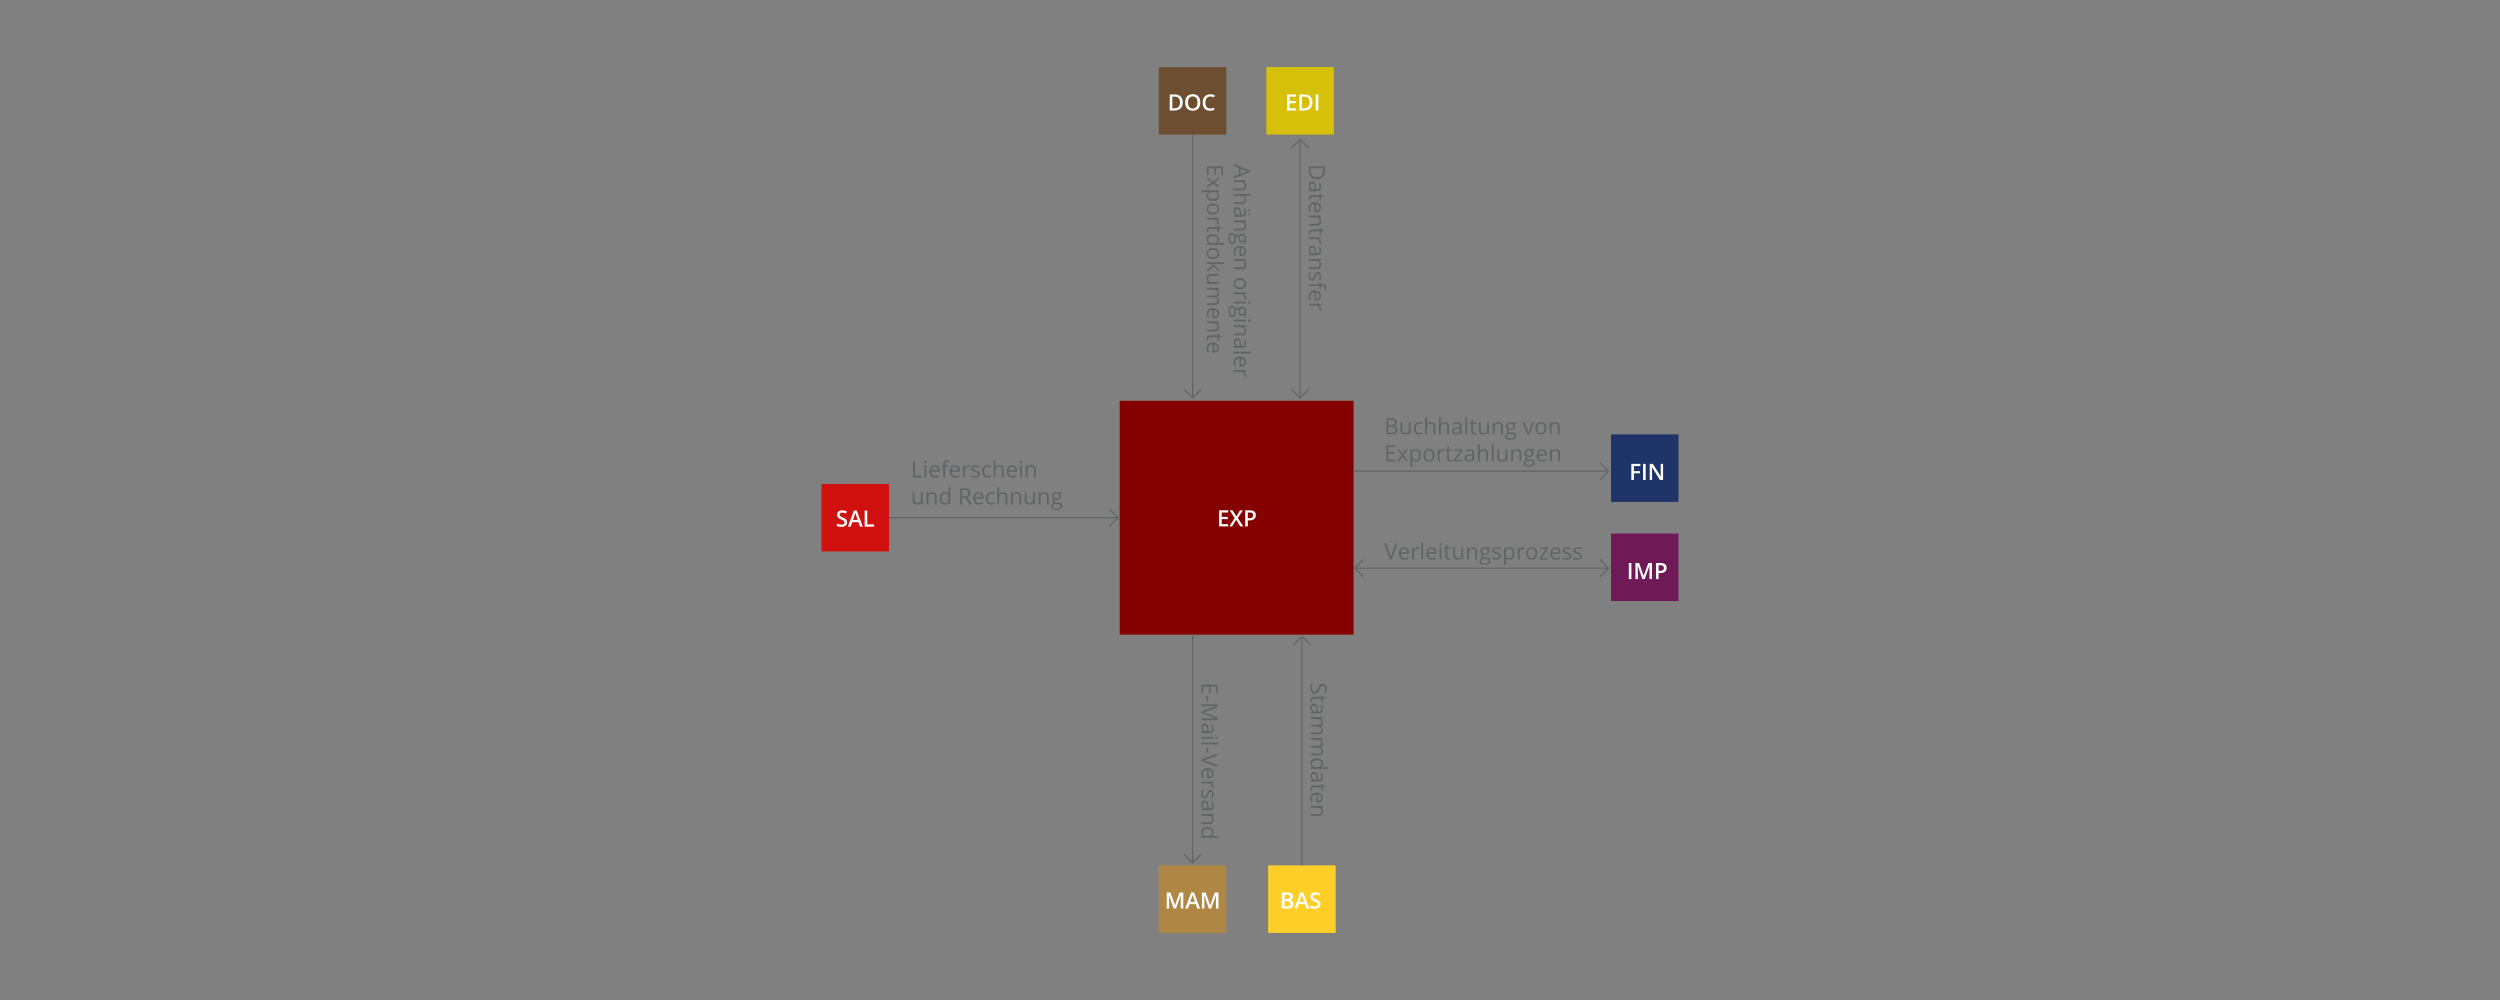 <?xml version="1.0" encoding="utf-8"?>
<!-- Generator: Adobe Illustrator 16.0.0, SVG Export Plug-In . SVG Version: 6.00 Build 0)  -->
<!DOCTYPE svg PUBLIC "-//W3C//DTD SVG 1.1//EN" "http://www.w3.org/Graphics/SVG/1.1/DTD/svg11.dtd">
<svg version="1.1" id="Layer_1" xmlns="http://www.w3.org/2000/svg" xmlns:xlink="http://www.w3.org/1999/xlink" x="0px" y="0px"
	 width="2000px" height="800px" viewBox="0 0 2000 800" enable-background="new 0 0 2000 800" xml:space="preserve">
<rect x="0" y="0" width="2000" height="800" fill="#808080" stroke="none"/>
<g>
	<polygon fill="#1F356A" points="1288.808,401.498 1342.808,401.498 1342.808,347.497 1288.808,347.497 1288.808,401.498 	"/>
	<polygon fill="#FFCF27" points="1014.518,746.337 1068.518,746.337 1068.518,692.337 1014.518,692.337 1014.518,746.337 	"/>
	<polygon fill="#D7C009" points="1013.086,53.663 1013.086,107.663 1067.086,107.663 1067.086,53.663 1013.086,53.663 	"/>
	<polygon fill="#840100" points="1082.857,320.62 895.764,320.62 895.764,507.709 1082.857,507.709 1082.857,320.62 	"/>
	<polygon fill="#D01110" points="657.192,387.164 657.192,441.166 711.191,441.166 711.191,387.164 657.192,387.164 	"/>
	<g>
		<path fill="#FFFFFF" d="M982.536,421.102h-7.269v-12.85h7.269v1.775h-5.168v3.498h4.843v1.758h-4.843v4.034h5.168V421.102z"/>
		<path fill="#FFFFFF" d="M994.599,421.102h-2.417l-3.217-5.256l-3.243,5.256h-2.25l4.263-6.662l-3.99-6.188h2.338l2.971,4.86
			l2.971-4.86h2.268l-4.017,6.223L994.599,421.102z"/>
		<path fill="#FFFFFF" d="M1004.658,412.137c0,1.342-0.439,2.37-1.318,3.085s-2.129,1.072-3.752,1.072h-1.336v4.808h-2.101v-12.85
			h3.7c1.606,0,2.808,0.328,3.608,0.984S1004.658,410.859,1004.658,412.137z M998.251,414.527h1.116
			c1.078,0,1.869-0.188,2.373-0.563s0.756-0.961,0.756-1.758c0-0.738-0.225-1.289-0.676-1.652s-1.154-0.545-2.11-0.545h-1.459
			V414.527z"/>
	</g>
	<g>
		<path fill="#FFFFFF" d="M677.701,417.833c0,1.143-0.413,2.039-1.239,2.689s-1.966,0.976-3.419,0.976s-2.643-0.226-3.568-0.677
			v-1.986c0.586,0.275,1.208,0.492,1.868,0.65s1.273,0.237,1.841,0.237c0.832,0,1.446-0.158,1.841-0.475s0.593-0.741,0.593-1.274
			c0-0.48-0.182-0.888-0.545-1.222s-1.113-0.729-2.25-1.187c-1.172-0.475-1.998-1.017-2.479-1.626s-0.721-1.342-0.721-2.197
			c0-1.072,0.381-1.916,1.143-2.531s1.784-0.923,3.067-0.923c1.23,0,2.455,0.27,3.674,0.809l-0.668,1.714
			c-1.143-0.48-2.162-0.721-3.059-0.721c-0.68,0-1.195,0.148-1.547,0.443c-0.352,0.297-0.527,0.688-0.527,1.174
			c0,0.334,0.07,0.619,0.211,0.857c0.141,0.236,0.372,0.461,0.694,0.672s0.902,0.489,1.74,0.835
			c0.943,0.393,1.635,0.759,2.074,1.099s0.762,0.724,0.967,1.151S677.701,417.253,677.701,417.833z"/>
		<path fill="#FFFFFF" d="M687.98,421.322l-1.283-3.568h-4.913l-1.257,3.568h-2.215l4.808-12.902h2.285l4.808,12.902H687.98z
			 M686.143,415.943l-1.204-3.498c-0.088-0.234-0.209-0.604-0.365-1.107s-0.262-0.873-0.321-1.107
			c-0.158,0.721-0.39,1.509-0.694,2.364l-1.16,3.349H686.143z"/>
		<path fill="#FFFFFF" d="M691.729,421.322v-12.85h2.101v11.048h5.44v1.802H691.729z"/>
	</g>
	<g>
		<path fill="#FFFFFF" d="M1036.911,88.408h-7.269v-12.85h7.269v1.775h-5.168v3.498h4.843v1.758h-4.843v4.034h5.168V88.408z"/>
		<path fill="#FFFFFF" d="M1049.959,81.86c0,2.121-0.589,3.743-1.767,4.865s-2.874,1.683-5.089,1.683h-3.595v-12.85h3.973
			c2.045,0,3.636,0.551,4.772,1.652S1049.959,79.862,1049.959,81.86z M1047.744,81.931c0-3.076-1.438-4.614-4.315-4.614h-1.819
			v9.325h1.494C1046.197,86.642,1047.744,85.071,1047.744,81.931z"/>
		<path fill="#FFFFFF" d="M1052.538,88.408v-12.85h2.101v12.85H1052.538z"/>
	</g>
	<polygon fill="#6D4E30" points="927.086,53.663 927.086,107.663 981.086,107.663 981.086,53.663 927.086,53.663 	"/>
	<g>
		<path fill="#FFFFFF" d="M946.207,81.86c0,2.121-0.589,3.743-1.767,4.865s-2.874,1.683-5.089,1.683h-3.595v-12.85h3.973
			c2.045,0,3.636,0.551,4.772,1.652S946.207,79.862,946.207,81.86z M943.992,81.931c0-3.076-1.438-4.614-4.315-4.614h-1.819v9.325
			h1.494C942.445,86.642,943.992,85.071,943.992,81.931z"/>
		<path fill="#FFFFFF" d="M960.195,81.966c0,2.092-0.522,3.718-1.569,4.878c-1.045,1.16-2.526,1.74-4.442,1.74
			c-1.939,0-3.43-0.576-4.47-1.727s-1.56-2.788-1.56-4.909s0.522-3.75,1.569-4.887c1.045-1.137,2.538-1.705,4.478-1.705
			c1.91,0,3.387,0.577,4.43,1.731S960.195,79.868,960.195,81.966z M950.387,81.966c0,1.582,0.319,2.782,0.958,3.599
			s1.585,1.226,2.839,1.226c1.248,0,2.189-0.404,2.825-1.213s0.954-2.013,0.954-3.612c0-1.576-0.315-2.771-0.944-3.586
			c-0.631-0.814-1.569-1.222-2.817-1.222c-1.26,0-2.21,0.407-2.853,1.222C950.708,79.194,950.387,80.39,950.387,81.966z"/>
		<path fill="#FFFFFF" d="M968.241,77.176c-1.207,0-2.156,0.428-2.848,1.283s-1.037,2.036-1.037,3.542
			c0,1.576,0.332,2.769,0.997,3.577s1.628,1.213,2.888,1.213c0.545,0,1.072-0.054,1.582-0.163s1.04-0.248,1.591-0.417v1.802
			c-1.008,0.381-2.15,0.571-3.428,0.571c-1.881,0-3.325-0.57-4.333-1.709s-1.512-2.77-1.512-4.891c0-1.336,0.244-2.505,0.733-3.507
			s1.197-1.77,2.123-2.303s2.013-0.8,3.261-0.8c1.313,0,2.525,0.275,3.639,0.826l-0.756,1.749c-0.434-0.205-0.892-0.385-1.376-0.541
			C969.283,77.253,968.774,77.176,968.241,77.176z"/>
	</g>
	<g>
		<path fill="#FFFFFF" d="M1025.512,714.003h3.814c1.77,0,3.048,0.258,3.837,0.773c0.787,0.516,1.182,1.33,1.182,2.443
			c0,0.75-0.193,1.374-0.58,1.872s-0.943,0.812-1.67,0.94v0.088c0.902,0.17,1.565,0.505,1.99,1.007
			c0.425,0.5,0.638,1.179,0.638,2.034c0,1.154-0.403,2.058-1.208,2.712c-0.807,0.652-1.927,0.979-3.362,0.979h-4.641V714.003z
			 M1027.612,719.312h2.021c0.879,0,1.521-0.14,1.925-0.417c0.404-0.279,0.606-0.752,0.606-1.42c0-0.604-0.219-1.04-0.654-1.31
			c-0.438-0.27-1.13-0.404-2.079-0.404h-1.819V719.312z M1027.612,721.017v4.069h2.232c0.879,0,1.543-0.168,1.99-0.506
			c0.449-0.336,0.673-0.868,0.673-1.595c0-0.668-0.229-1.163-0.686-1.485s-1.151-0.483-2.083-0.483H1027.612z"/>
		<path fill="#FFFFFF" d="M1045.187,726.853l-1.283-3.568h-4.913l-1.257,3.568h-2.215l4.808-12.902h2.285l4.808,12.902H1045.187z
			 M1043.35,721.474l-1.204-3.498c-0.088-0.234-0.21-0.604-0.365-1.107s-0.262-0.873-0.32-1.107
			c-0.158,0.721-0.39,1.509-0.694,2.364l-1.16,3.349H1043.35z"/>
		<path fill="#FFFFFF" d="M1056.344,723.363c0,1.143-0.413,2.039-1.239,2.689s-1.966,0.976-3.419,0.976s-2.643-0.226-3.568-0.677
			v-1.986c0.586,0.275,1.209,0.492,1.867,0.65c0.66,0.158,1.273,0.237,1.842,0.237c0.832,0,1.445-0.158,1.842-0.475
			c0.395-0.316,0.593-0.741,0.593-1.274c0-0.48-0.182-0.888-0.545-1.222s-1.113-0.729-2.25-1.187
			c-1.172-0.475-1.998-1.017-2.479-1.626s-0.721-1.342-0.721-2.197c0-1.072,0.381-1.916,1.143-2.531s1.784-0.923,3.067-0.923
			c1.23,0,2.455,0.27,3.674,0.809l-0.668,1.714c-1.143-0.48-2.162-0.721-3.059-0.721c-0.68,0-1.195,0.147-1.547,0.444
			c-0.352,0.295-0.527,0.687-0.527,1.173c0,0.334,0.07,0.62,0.211,0.856c0.141,0.238,0.372,0.462,0.694,0.673
			s0.902,0.489,1.74,0.835c0.943,0.393,1.635,0.759,2.074,1.099s0.762,0.724,0.967,1.151S1056.344,722.783,1056.344,723.363z"/>
	</g>
	<g>
		<path fill="#FFFFFF" d="M1307.136,383.941h-2.083v-12.85h7.251v1.775h-5.168v4.017h4.843v1.784h-4.843V383.941z"/>
		<path fill="#FFFFFF" d="M1314.453,383.941v-12.85h2.1v12.85H1314.453z"/>
		<path fill="#FFFFFF" d="M1330.471,383.941h-2.574l-6.32-10.239h-0.07l0.045,0.571c0.082,1.09,0.123,2.086,0.123,2.988v6.68h-1.908
			v-12.85h2.549l6.303,10.187h0.053c-0.012-0.135-0.035-0.625-0.07-1.472s-0.053-1.508-0.053-1.982v-6.732h1.924V383.941z"/>
	</g>
	<polygon fill="#6F1957" points="1288.808,480.832 1342.808,480.832 1342.808,426.83 1288.808,426.83 1288.808,480.832 	"/>
	<g>
		<path fill="#FFFFFF" d="M1303.049,463.274v-12.85h2.101v12.85H1303.049z"/>
		<path fill="#FFFFFF" d="M1313.916,463.274l-3.727-10.731h-0.07c0.1,1.594,0.15,3.088,0.15,4.482v6.249h-1.908v-12.85h2.963
			l3.568,10.222h0.053l3.674-10.222h2.971v12.85h-2.021v-6.354c0-0.639,0.016-1.471,0.048-2.496s0.06-1.646,0.083-1.863h-0.07
			l-3.857,10.714H1313.916z"/>
		<path fill="#FFFFFF" d="M1333.301,454.31c0,1.342-0.439,2.37-1.318,3.085s-2.129,1.072-3.752,1.072h-1.336v4.808h-2.102v-12.85
			h3.701c1.605,0,2.808,0.328,3.607,0.984S1333.301,453.032,1333.301,454.31z M1326.895,456.7h1.115
			c1.078,0,1.869-0.188,2.373-0.563s0.756-0.961,0.756-1.758c0-0.738-0.225-1.289-0.676-1.652s-1.154-0.545-2.109-0.545h-1.459
			V456.7z"/>
	</g>
	<g>
		<path fill="#616465" d="M1053.638,143.316c-2.121,0-3.743-0.576-4.864-1.727c-1.123-1.152-1.684-2.809-1.684-4.971v-3.56h12.85
			v3.938c0,1.998-0.554,3.551-1.661,4.658S1055.624,143.316,1053.638,143.316z M1053.585,141.734c1.676,0,2.938-0.421,3.788-1.262
			s1.274-2.09,1.274-3.748v-2.171h-10.266v1.819c0,1.781,0.438,3.12,1.313,4.017
			C1050.572,141.286,1051.868,141.734,1053.585,141.734z"/>
		<path fill="#616465" d="M1047.09,151.886l1.371-0.29v-0.07c-0.604-0.48-1.012-0.96-1.227-1.437
			c-0.213-0.479-0.32-1.074-0.32-1.789c0-0.955,0.246-1.704,0.738-2.246s1.192-0.813,2.101-0.813c1.945,0,2.965,1.556,3.059,4.667
			l0.053,1.635h0.598c0.756,0,1.313-0.163,1.675-0.487c0.359-0.326,0.54-0.846,0.54-1.561c0-0.803-0.246-1.711-0.738-2.725
			l1.116-0.448c0.258,0.475,0.46,0.994,0.606,1.56s0.22,1.133,0.22,1.701c0,1.148-0.255,2-0.765,2.553
			c-0.51,0.555-1.327,0.831-2.452,0.831h-6.574V151.886z M1048.118,148.59c0,0.908,0.249,1.622,0.747,2.14
			c0.498,0.52,1.195,0.778,2.092,0.778h0.87l-0.062-1.459c-0.041-1.16-0.221-1.997-0.541-2.509c-0.318-0.514-0.815-0.77-1.489-0.77
			c-0.527,0-0.929,0.159-1.204,0.479S1048.118,148.016,1048.118,148.59z"/>
		<path fill="#616465" d="M1048.118,159.084c0,0.258,0.019,0.507,0.058,0.747c0.037,0.24,0.077,0.431,0.118,0.571h-1.116
			c-0.076-0.158-0.139-0.391-0.189-0.699c-0.049-0.307-0.074-0.584-0.074-0.83c0-1.863,0.981-2.795,2.944-2.795h5.73v-1.38h0.703
			l0.606,1.38l2.057,0.615v0.844h-2.232v2.795h-1.134v-2.795h-5.669c-0.58,0-1.025,0.138-1.336,0.413
			S1048.118,158.604,1048.118,159.084z"/>
		<path fill="#616465" d="M1046.914,166.396c0-1.424,0.434-2.548,1.301-3.37c0.867-0.824,2.071-1.235,3.612-1.235
			c1.553,0,2.786,0.382,3.7,1.147c0.914,0.764,1.371,1.791,1.371,3.08c0,1.207-0.396,2.162-1.191,2.865
			c-0.793,0.703-1.841,1.055-3.142,1.055h-0.923v-6.636c-1.131,0.029-1.989,0.314-2.575,0.856s-0.879,1.306-0.879,2.29
			c0,1.037,0.217,2.063,0.65,3.076h-1.301c-0.223-0.516-0.382-1.004-0.479-1.464
			C1046.963,167.602,1046.914,167.047,1046.914,166.396z M1055.677,166.001c0-0.773-0.252-1.391-0.756-1.85
			c-0.504-0.461-1.201-0.731-2.092-0.813v5.036c0.92,0,1.624-0.205,2.114-0.615C1055.432,167.349,1055.677,166.763,1055.677,166.001
			z"/>
		<path fill="#616465" d="M1047.09,179.018h6.231c0.785,0,1.371-0.179,1.758-0.536s0.58-0.917,0.58-1.679
			c0-1.008-0.272-1.746-0.817-2.215s-1.444-0.703-2.698-0.703h-5.054v-1.459h9.633v1.187l-1.318,0.237v0.07
			c0.475,0.299,0.842,0.718,1.104,1.257c0.26,0.539,0.391,1.14,0.391,1.802c0,1.16-0.279,2.033-0.84,2.619
			c-0.559,0.586-1.454,0.879-2.685,0.879h-6.284V179.018z"/>
		<path fill="#616465" d="M1048.118,186.585c0,0.258,0.019,0.507,0.058,0.747c0.037,0.24,0.077,0.431,0.118,0.571h-1.116
			c-0.076-0.158-0.139-0.391-0.189-0.699c-0.049-0.307-0.074-0.584-0.074-0.83c0-1.863,0.981-2.795,2.944-2.795h5.73v-1.38h0.703
			l0.606,1.38l2.057,0.615v0.844h-2.232v2.795h-1.134v-2.795h-5.669c-0.58,0-1.025,0.138-1.336,0.413
			S1048.118,186.104,1048.118,186.585z"/>
		<path fill="#616465" d="M1056.898,194.223c0,0.428-0.035,0.812-0.105,1.151l-1.354-0.202c0.088-0.398,0.132-0.75,0.132-1.055
			c0-0.779-0.316-1.445-0.949-2c-0.633-0.553-1.421-0.83-2.364-0.83h-5.168v-1.459h9.633v1.204l-1.784,0.167v0.07
			c0.627,0.357,1.11,0.788,1.45,1.292S1056.898,193.619,1056.898,194.223z"/>
		<path fill="#616465" d="M1047.09,203.1l1.371-0.29v-0.07c-0.604-0.48-1.012-0.96-1.227-1.437c-0.213-0.479-0.32-1.074-0.32-1.789
			c0-0.955,0.246-1.704,0.738-2.246s1.192-0.813,2.101-0.813c1.945,0,2.965,1.556,3.059,4.667l0.053,1.635h0.598
			c0.756,0,1.313-0.163,1.675-0.487c0.359-0.326,0.54-0.846,0.54-1.561c0-0.803-0.246-1.711-0.738-2.725l1.116-0.448
			c0.258,0.475,0.46,0.994,0.606,1.56s0.22,1.133,0.22,1.701c0,1.148-0.255,2-0.765,2.553c-0.51,0.555-1.327,0.831-2.452,0.831
			h-6.574V203.1z M1048.118,199.804c0,0.908,0.249,1.622,0.747,2.14c0.498,0.52,1.195,0.778,2.092,0.778h0.87l-0.062-1.459
			c-0.041-1.16-0.221-1.997-0.541-2.509c-0.318-0.514-0.815-0.77-1.489-0.77c-0.527,0-0.929,0.159-1.204,0.479
			S1048.118,199.229,1048.118,199.804z"/>
		<path fill="#616465" d="M1047.09,213.778h6.231c0.785,0,1.371-0.179,1.758-0.536s0.58-0.917,0.58-1.679
			c0-1.008-0.272-1.746-0.817-2.215s-1.444-0.703-2.698-0.703h-5.054v-1.459h9.633v1.187l-1.318,0.237v0.07
			c0.475,0.299,0.842,0.718,1.104,1.257c0.26,0.539,0.391,1.14,0.391,1.802c0,1.16-0.279,2.033-0.84,2.619
			c-0.559,0.586-1.454,0.879-2.685,0.879h-6.284V213.778z"/>
		<path fill="#616465" d="M1049.718,224.448c-0.896,0-1.588-0.334-2.074-1.002s-0.729-1.605-0.729-2.813
			c0-1.277,0.202-2.273,0.606-2.988h1.354c-0.234,0.463-0.419,0.959-0.554,1.489s-0.202,1.042-0.202,1.534
			c0,0.762,0.122,1.348,0.364,1.758c0.244,0.41,0.614,0.615,1.112,0.615c0.375,0,0.696-0.163,0.962-0.487
			c0.268-0.326,0.582-0.96,0.945-1.903c0.334-0.896,0.625-1.534,0.875-1.911c0.248-0.379,0.531-0.66,0.848-0.844
			c0.316-0.186,0.694-0.277,1.134-0.277c0.785,0,1.405,0.319,1.858,0.958c0.455,0.639,0.682,1.515,0.682,2.628
			c0,1.037-0.211,2.051-0.633,3.041l-1.187-0.519c0.398-0.967,0.598-1.843,0.598-2.628c0-0.691-0.108-1.213-0.325-1.564
			s-0.516-0.527-0.896-0.527c-0.258,0-0.478,0.066-0.659,0.197c-0.182,0.133-0.354,0.345-0.519,0.638s-0.401,0.855-0.712,1.688
			c-0.416,1.143-0.835,1.914-1.257,2.315S1050.356,224.448,1049.718,224.448z"/>
		<path fill="#616465" d="M1055.589,231.163v-2.452h-8.499v-1.459h8.499v-1.723h0.659l0.527,1.723h0.536
			c2.367,0,3.551,1.034,3.551,3.103c0,0.51-0.103,1.107-0.308,1.793l-1.169-0.378c0.182-0.563,0.272-1.043,0.272-1.441
			c0-0.551-0.184-0.958-0.549-1.222c-0.367-0.264-0.954-0.396-1.763-0.396h-0.624v2.452H1055.589z"/>
		<path fill="#616465" d="M1046.914,236.99c0-1.424,0.434-2.548,1.301-3.37c0.867-0.824,2.071-1.235,3.612-1.235
			c1.553,0,2.786,0.382,3.7,1.147c0.914,0.764,1.371,1.791,1.371,3.08c0,1.207-0.396,2.162-1.191,2.865
			c-0.793,0.703-1.841,1.055-3.142,1.055h-0.923v-6.636c-1.131,0.029-1.989,0.314-2.575,0.856s-0.879,1.306-0.879,2.29
			c0,1.037,0.217,2.063,0.65,3.076h-1.301c-0.223-0.516-0.382-1.004-0.479-1.464C1046.963,238.195,1046.914,237.641,1046.914,236.99
			z M1055.677,236.595c0-0.773-0.252-1.391-0.756-1.85c-0.504-0.461-1.201-0.731-2.092-0.813v5.036c0.92,0,1.624-0.205,2.114-0.615
			C1055.432,237.942,1055.677,237.356,1055.677,236.595z"/>
		<path fill="#616465" d="M1056.898,247.414c0,0.428-0.035,0.812-0.105,1.151l-1.354-0.202c0.088-0.398,0.132-0.75,0.132-1.055
			c0-0.779-0.316-1.445-0.949-2c-0.633-0.553-1.421-0.83-2.364-0.83h-5.168v-1.459h9.633v1.204l-1.784,0.167v0.07
			c0.627,0.357,1.11,0.788,1.45,1.292S1056.898,246.811,1056.898,247.414z"/>
	</g>
	<polyline fill="none" stroke="#616465" stroke-miterlimit="10" points="1047.09,311.326 1040.086,318.33 1033.082,311.326 	"/>
	<polyline fill="none" stroke="#616465" stroke-miterlimit="10" points="1033.082,118.497 1040.086,111.493 1047.09,118.497 	"/>
	<line fill="none" stroke="#616465" stroke-miterlimit="10" x1="1040.086" y1="111.493" x2="1040.086" y2="318.33"/>
	<g>
		<path fill="#616465" d="M1109.09,334.646h3.631c1.705,0,2.938,0.255,3.699,0.765s1.143,1.315,1.143,2.417
			c0,0.762-0.213,1.39-0.637,1.885c-0.426,0.495-1.045,0.816-1.859,0.962v0.088c1.951,0.334,2.928,1.359,2.928,3.076
			c0,1.148-0.389,2.045-1.164,2.689c-0.777,0.645-1.863,0.967-3.258,0.967h-4.482V334.646z M1110.584,340.148h2.461
			c1.055,0,1.814-0.166,2.277-0.497s0.693-0.889,0.693-1.674c0-0.721-0.258-1.241-0.773-1.56s-1.336-0.479-2.461-0.479h-2.197
			V340.148z M1110.584,341.414v4.808h2.682c1.037,0,1.816-0.201,2.342-0.602c0.523-0.401,0.787-1.03,0.787-1.885
			c0-0.797-0.268-1.383-0.805-1.758c-0.535-0.375-1.352-0.563-2.447-0.563H1110.584z"/>
		<path fill="#616465" d="M1121.904,337.863v6.249c0,0.785,0.18,1.371,0.537,1.758s0.916,0.58,1.678,0.58
			c1.008,0,1.744-0.275,2.211-0.826c0.465-0.551,0.699-1.45,0.699-2.698v-5.063h1.459v9.633h-1.205l-0.211-1.292h-0.078
			c-0.299,0.475-0.715,0.838-1.244,1.09c-0.531,0.252-1.135,0.378-1.814,0.378c-1.172,0-2.051-0.278-2.633-0.835
			c-0.584-0.557-0.875-1.447-0.875-2.672v-6.302H1121.904z"/>
		<path fill="#616465" d="M1135.432,347.672c-1.395,0-2.475-0.429-3.238-1.288c-0.766-0.858-1.148-2.073-1.148-3.643
			c0-1.611,0.389-2.856,1.166-3.735c0.775-0.879,1.881-1.318,3.316-1.318c0.463,0,0.926,0.05,1.389,0.149s0.826,0.217,1.09,0.352
			l-0.447,1.239c-0.322-0.129-0.674-0.236-1.055-0.321s-0.719-0.127-1.012-0.127c-1.957,0-2.936,1.248-2.936,3.744
			c0,1.184,0.238,2.092,0.717,2.725c0.477,0.633,1.186,0.949,2.123,0.949c0.803,0,1.625-0.173,2.469-0.519v1.292
			C1137.221,347.505,1136.41,347.672,1135.432,347.672z"/>
		<path fill="#616465" d="M1146.742,347.496v-6.231c0-0.785-0.178-1.371-0.535-1.758s-0.918-0.58-1.68-0.58
			c-1.014,0-1.754,0.275-2.219,0.826c-0.467,0.551-0.699,1.453-0.699,2.707v5.036h-1.459V333.82h1.459v4.14
			c0,0.498-0.023,0.911-0.07,1.239h0.088c0.287-0.463,0.695-0.828,1.227-1.094c0.529-0.267,1.135-0.4,1.814-0.4
			c1.178,0,2.061,0.28,2.65,0.839c0.588,0.56,0.883,1.449,0.883,2.667v6.284H1146.742z"/>
		<path fill="#616465" d="M1157.791,347.496v-6.231c0-0.785-0.18-1.371-0.537-1.758s-0.916-0.58-1.678-0.58
			c-1.014,0-1.754,0.275-2.219,0.826c-0.467,0.551-0.699,1.453-0.699,2.707v5.036h-1.459V333.82h1.459v4.14
			c0,0.498-0.023,0.911-0.07,1.239h0.088c0.287-0.463,0.695-0.828,1.227-1.094c0.529-0.267,1.135-0.4,1.814-0.4
			c1.178,0,2.061,0.28,2.65,0.839c0.588,0.56,0.883,1.449,0.883,2.667v6.284H1157.791z"/>
		<path fill="#616465" d="M1168.17,347.496l-0.289-1.371h-0.07c-0.48,0.604-0.961,1.012-1.438,1.226
			c-0.479,0.214-1.074,0.321-1.789,0.321c-0.955,0-1.703-0.246-2.246-0.738c-0.541-0.492-0.813-1.192-0.813-2.101
			c0-1.945,1.557-2.965,4.668-3.059l1.635-0.053v-0.598c0-0.756-0.164-1.314-0.488-1.674c-0.326-0.36-0.846-0.541-1.561-0.541
			c-0.803,0-1.711,0.246-2.725,0.738l-0.447-1.116c0.475-0.258,0.994-0.46,1.559-0.606c0.566-0.146,1.133-0.22,1.701-0.22
			c1.148,0,2,0.255,2.553,0.765c0.555,0.51,0.832,1.327,0.832,2.452v6.574H1168.17z M1164.875,346.468
			c0.908,0,1.621-0.249,2.139-0.747c0.52-0.498,0.779-1.195,0.779-2.092v-0.87l-1.459,0.062c-1.16,0.041-1.998,0.221-2.51,0.541
			c-0.514,0.319-0.77,0.816-0.77,1.49c0,0.527,0.16,0.929,0.479,1.204C1163.854,346.33,1164.301,346.468,1164.875,346.468z"/>
		<path fill="#616465" d="M1173.717,347.496h-1.459V333.82h1.459V347.496z"/>
		<path fill="#616465" d="M1179.922,346.468c0.258,0,0.506-0.019,0.746-0.057s0.432-0.078,0.572-0.119v1.116
			c-0.158,0.076-0.391,0.139-0.699,0.189c-0.307,0.05-0.584,0.075-0.83,0.075c-1.863,0-2.795-0.981-2.795-2.944v-5.73h-1.381v-0.703
			l1.381-0.606l0.615-2.057h0.844v2.232h2.795v1.134h-2.795v5.669c0,0.58,0.137,1.025,0.412,1.336
			S1179.441,346.468,1179.922,346.468z"/>
		<path fill="#616465" d="M1184.535,337.863v6.249c0,0.785,0.18,1.371,0.537,1.758s0.916,0.58,1.678,0.58
			c1.008,0,1.744-0.275,2.211-0.826c0.465-0.551,0.699-1.45,0.699-2.698v-5.063h1.459v9.633h-1.205l-0.211-1.292h-0.078
			c-0.299,0.475-0.715,0.838-1.244,1.09c-0.531,0.252-1.135,0.378-1.814,0.378c-1.172,0-2.051-0.278-2.633-0.835
			c-0.584-0.557-0.875-1.447-0.875-2.672v-6.302H1184.535z"/>
		<path fill="#616465" d="M1200.805,347.496v-6.231c0-0.785-0.18-1.371-0.537-1.758s-0.916-0.58-1.678-0.58
			c-1.008,0-1.746,0.272-2.215,0.817s-0.703,1.444-0.703,2.698v5.054h-1.459v-9.633h1.186l0.238,1.318h0.07
			c0.299-0.475,0.717-0.842,1.256-1.103s1.141-0.391,1.803-0.391c1.16,0,2.033,0.28,2.619,0.839s0.879,1.455,0.879,2.685v6.284
			H1200.805z"/>
		<path fill="#616465" d="M1213.145,337.863v0.923l-1.785,0.211c0.164,0.205,0.311,0.473,0.439,0.804s0.193,0.705,0.193,1.121
			c0,0.943-0.322,1.696-0.967,2.259s-1.529,0.844-2.654,0.844c-0.287,0-0.557-0.023-0.809-0.07
			c-0.621,0.328-0.932,0.741-0.932,1.239c0,0.264,0.109,0.458,0.326,0.584s0.588,0.189,1.115,0.189h1.705
			c1.043,0,1.844,0.22,2.404,0.659c0.559,0.439,0.84,1.078,0.84,1.916c0,1.066-0.428,1.879-1.283,2.439s-2.104,0.839-3.744,0.839
			c-1.26,0-2.232-0.234-2.914-0.703c-0.684-0.469-1.023-1.131-1.023-1.986c0-0.586,0.188-1.093,0.563-1.521s0.902-0.718,1.582-0.87
			c-0.246-0.111-0.453-0.284-0.621-0.519c-0.166-0.234-0.25-0.507-0.25-0.817c0-0.352,0.094-0.659,0.281-0.923
			s0.484-0.519,0.889-0.765c-0.498-0.205-0.904-0.554-1.219-1.046c-0.313-0.492-0.469-1.055-0.469-1.688
			c0-1.055,0.316-1.868,0.949-2.439s1.529-0.857,2.689-0.857c0.504,0,0.957,0.059,1.361,0.176H1213.145z M1205.463,349.113
			c0,0.521,0.219,0.917,0.658,1.187s1.07,0.404,1.891,0.404c1.225,0,2.131-0.183,2.719-0.549c0.59-0.366,0.885-0.863,0.885-1.49
			c0-0.521-0.162-0.883-0.484-1.085s-0.928-0.303-1.818-0.303h-1.75c-0.662,0-1.178,0.158-1.547,0.475
			S1205.463,348.521,1205.463,349.113z M1206.254,340.948c0,0.674,0.189,1.184,0.57,1.529s0.912,0.519,1.592,0.519
			c1.424,0,2.135-0.691,2.135-2.074c0-1.447-0.721-2.171-2.162-2.171c-0.686,0-1.213,0.185-1.582,0.554
			S1206.254,340.222,1206.254,340.948z"/>
		<path fill="#616465" d="M1221.906,347.496l-3.656-9.633h1.564l2.074,5.713c0.469,1.336,0.744,2.203,0.826,2.602h0.07
			c0.064-0.311,0.268-0.954,0.611-1.929c0.342-0.976,1.111-3.104,2.307-6.385h1.564l-3.656,9.633H1221.906z"/>
		<path fill="#616465" d="M1237.129,342.671c0,1.57-0.395,2.796-1.186,3.678s-1.885,1.323-3.279,1.323
			c-0.861,0-1.625-0.202-2.293-0.606s-1.184-0.984-1.547-1.74s-0.545-1.641-0.545-2.654c0-1.57,0.393-2.793,1.178-3.669
			s1.875-1.314,3.27-1.314c1.348,0,2.418,0.448,3.211,1.345C1236.732,339.929,1237.129,341.142,1237.129,342.671z M1229.791,342.671
			c0,1.23,0.246,2.168,0.738,2.813s1.215,0.967,2.17,0.967s1.68-0.321,2.176-0.962c0.494-0.642,0.742-1.581,0.742-2.817
			c0-1.225-0.248-2.155-0.742-2.791c-0.496-0.636-1.227-0.954-2.193-0.954c-0.955,0-1.676,0.313-2.162,0.94
			S1229.791,341.429,1229.791,342.671z"/>
		<path fill="#616465" d="M1246.279,347.496v-6.231c0-0.785-0.18-1.371-0.537-1.758s-0.916-0.58-1.678-0.58
			c-1.008,0-1.746,0.272-2.215,0.817s-0.703,1.444-0.703,2.698v5.054h-1.459v-9.633h1.186l0.238,1.318h0.07
			c0.299-0.475,0.717-0.842,1.256-1.103s1.141-0.391,1.803-0.391c1.16,0,2.033,0.28,2.619,0.839s0.879,1.455,0.879,2.685v6.284
			H1246.279z"/>
		<path fill="#616465" d="M1116.254,369.096h-7.164v-12.85h7.164v1.327h-5.67v4.14h5.326v1.318h-5.326v4.729h5.67V369.096z"/>
		<path fill="#616465" d="M1121.201,364.166l-3.348-4.702h1.66l2.541,3.691l2.531-3.691h1.643l-3.348,4.702l3.523,4.931h-1.652
			l-2.697-3.902l-2.725,3.902h-1.652L1121.201,364.166z"/>
		<path fill="#616465" d="M1132.795,369.272c-0.627,0-1.199-0.116-1.719-0.347c-0.518-0.231-0.953-0.587-1.305-1.068h-0.105
			c0.07,0.563,0.105,1.096,0.105,1.6v3.964h-1.459v-13.957h1.186l0.203,1.318h0.07c0.375-0.527,0.811-0.908,1.309-1.143
			s1.07-0.352,1.715-0.352c1.277,0,2.264,0.437,2.957,1.31c0.695,0.873,1.041,2.098,1.041,3.674c0,1.582-0.354,2.811-1.059,3.687
			C1135.027,368.834,1134.049,369.272,1132.795,369.272z M1132.584,360.527c-0.984,0-1.697,0.272-2.137,0.817
			s-0.664,1.412-0.676,2.602v0.325c0,1.354,0.225,2.322,0.676,2.905s1.176,0.875,2.172,0.875c0.832,0,1.482-0.337,1.955-1.011
			c0.471-0.674,0.707-1.603,0.707-2.786c0-1.201-0.236-2.123-0.707-2.764C1134.102,360.848,1133.439,360.527,1132.584,360.527z"/>
		<path fill="#616465" d="M1147.656,364.271c0,1.57-0.395,2.796-1.186,3.678s-1.885,1.323-3.279,1.323
			c-0.861,0-1.625-0.202-2.293-0.606s-1.184-0.984-1.547-1.74s-0.545-1.641-0.545-2.654c0-1.57,0.393-2.793,1.178-3.669
			s1.875-1.314,3.27-1.314c1.348,0,2.418,0.448,3.211,1.345C1147.26,361.529,1147.656,362.742,1147.656,364.271z M1140.318,364.271
			c0,1.23,0.246,2.168,0.738,2.813s1.215,0.967,2.17,0.967s1.68-0.321,2.176-0.962c0.494-0.642,0.742-1.581,0.742-2.817
			c0-1.225-0.248-2.155-0.742-2.791c-0.496-0.636-1.227-0.954-2.193-0.954c-0.955,0-1.676,0.313-2.162,0.94
			S1140.318,363.029,1140.318,364.271z"/>
		<path fill="#616465" d="M1154.609,359.288c0.428,0,0.811,0.035,1.15,0.105l-0.201,1.354c-0.398-0.088-0.75-0.132-1.055-0.132
			c-0.779,0-1.445,0.316-2,0.949c-0.553,0.633-0.83,1.421-0.83,2.364v5.168h-1.459v-9.633h1.203l0.168,1.784h0.07
			c0.357-0.627,0.787-1.11,1.291-1.45S1154.006,359.288,1154.609,359.288z"/>
		<path fill="#616465" d="M1160.674,368.068c0.258,0,0.506-0.019,0.746-0.057s0.432-0.078,0.572-0.119v1.116
			c-0.158,0.076-0.391,0.139-0.699,0.189c-0.307,0.05-0.584,0.075-0.83,0.075c-1.863,0-2.795-0.981-2.795-2.944v-5.73h-1.381v-0.703
			l1.381-0.606l0.615-2.057h0.844v2.232h2.795v1.134h-2.795v5.669c0,0.58,0.137,1.025,0.412,1.336
			S1160.193,368.068,1160.674,368.068z"/>
		<path fill="#616465" d="M1170.078,369.096h-6.988v-0.993l5.256-7.506h-4.93v-1.134h6.529v1.134l-5.186,7.365h5.318V369.096z"/>
		<path fill="#616465" d="M1178.26,369.096l-0.289-1.371h-0.07c-0.48,0.604-0.961,1.012-1.438,1.226
			c-0.479,0.214-1.074,0.321-1.789,0.321c-0.955,0-1.703-0.246-2.246-0.738c-0.541-0.492-0.813-1.192-0.813-2.101
			c0-1.945,1.557-2.965,4.668-3.059l1.635-0.053v-0.598c0-0.756-0.164-1.314-0.488-1.674c-0.326-0.36-0.846-0.541-1.561-0.541
			c-0.803,0-1.711,0.246-2.725,0.738l-0.447-1.116c0.475-0.258,0.994-0.46,1.559-0.606c0.566-0.146,1.133-0.22,1.701-0.22
			c1.148,0,2,0.255,2.553,0.765c0.555,0.51,0.832,1.327,0.832,2.452v6.574H1178.26z M1174.965,368.068
			c0.908,0,1.621-0.249,2.139-0.747c0.52-0.498,0.779-1.195,0.779-2.092v-0.87l-1.459,0.062c-1.16,0.041-1.998,0.221-2.51,0.541
			c-0.514,0.319-0.77,0.816-0.77,1.49c0,0.527,0.16,0.929,0.479,1.204C1173.943,367.93,1174.391,368.068,1174.965,368.068z"/>
		<path fill="#616465" d="M1188.939,369.096v-6.231c0-0.785-0.18-1.371-0.537-1.758s-0.916-0.58-1.678-0.58
			c-1.014,0-1.754,0.275-2.219,0.826c-0.467,0.551-0.699,1.453-0.699,2.707v5.036h-1.459V355.42h1.459v4.14
			c0,0.498-0.023,0.911-0.07,1.239h0.088c0.287-0.463,0.695-0.828,1.227-1.094c0.529-0.267,1.135-0.4,1.814-0.4
			c1.178,0,2.061,0.28,2.65,0.839c0.588,0.56,0.883,1.449,0.883,2.667v6.284H1188.939z"/>
		<path fill="#616465" d="M1194.854,369.096h-1.459V355.42h1.459V369.096z"/>
		<path fill="#616465" d="M1199.318,359.463v6.249c0,0.785,0.18,1.371,0.537,1.758s0.916,0.58,1.678,0.58
			c1.008,0,1.744-0.275,2.211-0.826c0.465-0.551,0.699-1.45,0.699-2.698v-5.063h1.459v9.633h-1.205l-0.211-1.292h-0.078
			c-0.299,0.475-0.715,0.838-1.244,1.09c-0.531,0.252-1.135,0.378-1.814,0.378c-1.172,0-2.051-0.278-2.633-0.835
			c-0.584-0.557-0.875-1.447-0.875-2.672v-6.302H1199.318z"/>
		<path fill="#616465" d="M1215.588,369.096v-6.231c0-0.785-0.18-1.371-0.537-1.758s-0.916-0.58-1.678-0.58
			c-1.008,0-1.746,0.272-2.215,0.817s-0.703,1.444-0.703,2.698v5.054h-1.459v-9.633h1.186l0.238,1.318h0.07
			c0.299-0.475,0.717-0.842,1.256-1.103s1.141-0.391,1.803-0.391c1.16,0,2.033,0.28,2.619,0.839s0.879,1.455,0.879,2.685v6.284
			H1215.588z"/>
		<path fill="#616465" d="M1227.928,359.463v0.923l-1.785,0.211c0.164,0.205,0.311,0.473,0.439,0.804s0.193,0.705,0.193,1.121
			c0,0.943-0.322,1.696-0.967,2.259s-1.529,0.844-2.654,0.844c-0.287,0-0.557-0.023-0.809-0.07
			c-0.621,0.328-0.932,0.741-0.932,1.239c0,0.264,0.109,0.458,0.326,0.584s0.588,0.189,1.115,0.189h1.705
			c1.043,0,1.844,0.22,2.404,0.659c0.559,0.439,0.84,1.078,0.84,1.916c0,1.066-0.428,1.879-1.283,2.439s-2.104,0.839-3.744,0.839
			c-1.26,0-2.232-0.234-2.914-0.703c-0.684-0.469-1.023-1.131-1.023-1.986c0-0.586,0.188-1.093,0.563-1.521s0.902-0.718,1.582-0.87
			c-0.246-0.111-0.453-0.284-0.621-0.519c-0.166-0.234-0.25-0.507-0.25-0.817c0-0.352,0.094-0.659,0.281-0.923
			s0.484-0.519,0.889-0.765c-0.498-0.205-0.904-0.554-1.219-1.046c-0.313-0.492-0.469-1.055-0.469-1.688
			c0-1.055,0.316-1.868,0.949-2.439s1.529-0.857,2.689-0.857c0.504,0,0.957,0.059,1.361,0.176H1227.928z M1220.246,370.713
			c0,0.521,0.219,0.917,0.658,1.187s1.07,0.404,1.891,0.404c1.225,0,2.131-0.183,2.719-0.549c0.59-0.366,0.885-0.863,0.885-1.49
			c0-0.521-0.162-0.883-0.484-1.085s-0.928-0.303-1.818-0.303h-1.75c-0.662,0-1.178,0.158-1.547,0.475
			S1220.246,370.122,1220.246,370.713z M1221.037,362.548c0,0.674,0.189,1.184,0.57,1.529s0.912,0.519,1.592,0.519
			c1.424,0,2.135-0.691,2.135-2.074c0-1.447-0.721-2.171-2.162-2.171c-0.686,0-1.213,0.185-1.582,0.554
			S1221.037,361.822,1221.037,362.548z"/>
		<path fill="#616465" d="M1233.975,369.272c-1.424,0-2.549-0.434-3.371-1.301c-0.824-0.867-1.234-2.071-1.234-3.612
			c0-1.553,0.381-2.786,1.146-3.7c0.764-0.914,1.791-1.371,3.08-1.371c1.207,0,2.162,0.397,2.865,1.191s1.055,1.841,1.055,3.142
			v0.923h-6.635c0.029,1.131,0.314,1.989,0.855,2.575c0.543,0.586,1.307,0.879,2.291,0.879c1.037,0,2.063-0.217,3.076-0.65v1.301
			c-0.516,0.223-1.004,0.382-1.465,0.479C1235.18,369.224,1234.625,369.272,1233.975,369.272z M1233.578,360.509
			c-0.773,0-1.391,0.252-1.85,0.756c-0.461,0.504-0.73,1.201-0.813,2.092h5.035c0-0.92-0.205-1.625-0.615-2.114
			S1234.34,360.509,1233.578,360.509z"/>
		<path fill="#616465" d="M1246.596,369.096v-6.231c0-0.785-0.18-1.371-0.537-1.758s-0.916-0.58-1.678-0.58
			c-1.008,0-1.746,0.272-2.215,0.817s-0.703,1.444-0.703,2.698v5.054h-1.459v-9.633h1.186l0.238,1.318h0.07
			c0.299-0.475,0.717-0.842,1.256-1.103s1.141-0.391,1.803-0.391c1.16,0,2.033,0.28,2.619,0.839s0.879,1.455,0.879,2.685v6.284
			H1246.596z"/>
	</g>
	<g>
		<path fill="#616465" d="M1116.429,434.695h1.608l-4.632,12.85h-1.477l-4.605-12.85h1.582l2.953,8.314
			c0.34,0.955,0.609,1.884,0.809,2.786c0.211-0.949,0.486-1.896,0.826-2.839L1116.429,434.695z"/>
		<path fill="#616465" d="M1123.653,447.721c-1.424,0-2.548-0.434-3.37-1.301c-0.824-0.867-1.235-2.071-1.235-3.612
			c0-1.553,0.382-2.786,1.147-3.7c0.764-0.914,1.791-1.371,3.08-1.371c1.207,0,2.162,0.396,2.865,1.191
			c0.703,0.793,1.055,1.841,1.055,3.142v0.923h-6.636c0.029,1.131,0.314,1.989,0.856,2.575s1.306,0.879,2.29,0.879
			c1.037,0,2.063-0.217,3.076-0.65v1.301c-0.516,0.223-1.004,0.382-1.464,0.479C1124.858,447.672,1124.304,447.721,1123.653,447.721
			z M1123.258,438.958c-0.773,0-1.391,0.252-1.85,0.756c-0.461,0.504-0.731,1.201-0.813,2.092h5.036c0-0.92-0.205-1.624-0.615-2.114
			C1124.605,439.203,1124.02,438.958,1123.258,438.958z"/>
		<path fill="#616465" d="M1134.077,437.736c0.428,0,0.812,0.035,1.151,0.105l-0.202,1.354c-0.398-0.088-0.75-0.132-1.055-0.132
			c-0.779,0-1.445,0.316-2,0.949c-0.553,0.633-0.83,1.421-0.83,2.364v5.168h-1.459v-9.633h1.204l0.167,1.784h0.07
			c0.357-0.627,0.788-1.11,1.292-1.45S1133.474,437.736,1134.077,437.736z"/>
		<path fill="#616465" d="M1138.489,447.545h-1.459v-13.676h1.459V447.545z"/>
		<path fill="#616465" d="M1145.652,447.721c-1.424,0-2.548-0.434-3.37-1.301c-0.824-0.867-1.235-2.071-1.235-3.612
			c0-1.553,0.382-2.786,1.147-3.7c0.764-0.914,1.791-1.371,3.08-1.371c1.207,0,2.162,0.396,2.865,1.191
			c0.703,0.793,1.055,1.841,1.055,3.142v0.923h-6.636c0.029,1.131,0.314,1.989,0.856,2.575s1.306,0.879,2.29,0.879
			c1.037,0,2.063-0.217,3.076-0.65v1.301c-0.516,0.223-1.004,0.382-1.464,0.479C1146.857,447.672,1146.303,447.721,1145.652,447.721
			z M1145.257,438.958c-0.773,0-1.391,0.252-1.85,0.756c-0.461,0.504-0.731,1.201-0.813,2.092h5.036c0-0.92-0.205-1.624-0.615-2.114
			C1146.604,439.203,1146.019,438.958,1145.257,438.958z"/>
		<path fill="#616465" d="M1151.559,435.302c0-0.334,0.082-0.579,0.246-0.733c0.164-0.156,0.369-0.233,0.615-0.233
			c0.234,0,0.437,0.079,0.606,0.237s0.255,0.401,0.255,0.729s-0.085,0.573-0.255,0.733c-0.17,0.162-0.372,0.242-0.606,0.242
			c-0.246,0-0.451-0.08-0.615-0.242C1151.641,435.875,1151.559,435.63,1151.559,435.302z M1153.141,447.545h-1.459v-9.633h1.459
			V447.545z"/>
		<path fill="#616465" d="M1159.346,446.517c0.258,0,0.507-0.019,0.747-0.058c0.24-0.037,0.431-0.077,0.571-0.118v1.116
			c-0.158,0.076-0.391,0.139-0.699,0.189c-0.307,0.049-0.584,0.074-0.83,0.074c-1.863,0-2.795-0.981-2.795-2.944v-5.73h-1.38v-0.703
			l1.38-0.606l0.615-2.057h0.844v2.232h2.795v1.134h-2.795v5.669c0,0.58,0.138,1.025,0.413,1.336S1158.865,446.517,1159.346,446.517
			z"/>
		<path fill="#616465" d="M1163.96,437.912v6.249c0,0.785,0.179,1.371,0.536,1.758s0.917,0.58,1.679,0.58
			c1.008,0,1.744-0.275,2.211-0.826c0.465-0.551,0.698-1.45,0.698-2.698v-5.063h1.459v9.633h-1.204l-0.211-1.292h-0.079
			c-0.299,0.475-0.714,0.838-1.243,1.09c-0.531,0.252-1.136,0.378-1.815,0.378c-1.172,0-2.05-0.278-2.632-0.835
			c-0.584-0.557-0.875-1.447-0.875-2.672v-6.302H1163.96z"/>
		<path fill="#616465" d="M1180.229,447.545v-6.231c0-0.785-0.179-1.371-0.536-1.758s-0.917-0.58-1.679-0.58
			c-1.008,0-1.746,0.272-2.215,0.817s-0.703,1.444-0.703,2.698v5.054h-1.459v-9.633h1.187l0.237,1.318h0.07
			c0.299-0.475,0.718-0.842,1.257-1.104c0.539-0.26,1.14-0.391,1.802-0.391c1.16,0,2.033,0.279,2.619,0.84
			c0.586,0.559,0.879,1.454,0.879,2.685v6.284H1180.229z"/>
		<path fill="#616465" d="M1192.568,437.912v0.923l-1.784,0.211c0.164,0.205,0.311,0.474,0.439,0.804
			c0.129,0.332,0.193,0.705,0.193,1.121c0,0.943-0.322,1.696-0.967,2.259s-1.529,0.844-2.654,0.844c-0.287,0-0.557-0.023-0.809-0.07
			c-0.621,0.328-0.932,0.741-0.932,1.239c0,0.264,0.108,0.459,0.325,0.584c0.217,0.127,0.589,0.189,1.116,0.189h1.705
			c1.043,0,1.844,0.22,2.404,0.659c0.559,0.439,0.839,1.078,0.839,1.916c0,1.066-0.428,1.88-1.283,2.438
			c-0.855,0.561-2.104,0.84-3.744,0.84c-1.26,0-2.231-0.234-2.913-0.703c-0.684-0.469-1.024-1.131-1.024-1.986
			c0-0.586,0.188-1.093,0.563-1.521s0.902-0.718,1.582-0.87c-0.246-0.111-0.452-0.284-0.62-0.519
			c-0.166-0.234-0.25-0.507-0.25-0.817c0-0.352,0.094-0.659,0.281-0.923s0.483-0.519,0.888-0.765
			c-0.498-0.205-0.904-0.554-1.218-1.046s-0.47-1.055-0.47-1.688c0-1.055,0.316-1.868,0.949-2.438
			c0.633-0.572,1.529-0.857,2.689-0.857c0.504,0,0.958,0.059,1.362,0.176H1192.568z M1184.887,449.162
			c0,0.521,0.22,0.917,0.659,1.187s1.069,0.404,1.89,0.404c1.225,0,2.132-0.183,2.72-0.55c0.59-0.365,0.884-0.862,0.884-1.489
			c0-0.521-0.161-0.884-0.483-1.085c-0.322-0.203-0.929-0.304-1.819-0.304h-1.749c-0.662,0-1.178,0.158-1.547,0.475
			S1184.887,448.57,1184.887,449.162z M1185.678,440.997c0,0.674,0.19,1.184,0.571,1.529s0.911,0.519,1.591,0.519
			c1.424,0,2.136-0.691,2.136-2.074c0-1.447-0.721-2.171-2.162-2.171c-0.686,0-1.213,0.185-1.582,0.554
			S1185.678,440.271,1185.678,440.997z"/>
		<path fill="#616465" d="M1200.76,444.917c0,0.896-0.334,1.588-1.002,2.074s-1.605,0.729-2.813,0.729
			c-1.277,0-2.273-0.202-2.988-0.606v-1.354c0.463,0.234,0.959,0.419,1.489,0.554s1.042,0.202,1.534,0.202
			c0.762,0,1.348-0.122,1.758-0.364c0.41-0.244,0.615-0.614,0.615-1.112c0-0.375-0.163-0.696-0.487-0.962
			c-0.326-0.268-0.96-0.582-1.903-0.945c-0.896-0.334-1.534-0.625-1.911-0.875c-0.379-0.248-0.66-0.531-0.844-0.848
			c-0.186-0.316-0.277-0.694-0.277-1.134c0-0.785,0.319-1.405,0.958-1.858c0.639-0.455,1.515-0.682,2.628-0.682
			c1.037,0,2.051,0.211,3.041,0.633l-0.519,1.187c-0.967-0.398-1.843-0.598-2.628-0.598c-0.691,0-1.213,0.108-1.564,0.325
			s-0.527,0.516-0.527,0.896c0,0.258,0.066,0.478,0.197,0.659c0.133,0.182,0.345,0.354,0.638,0.519s0.855,0.401,1.688,0.712
			c1.143,0.416,1.914,0.835,2.315,1.257S1200.76,444.278,1200.76,444.917z"/>
		<path fill="#616465" d="M1207.615,447.721c-0.627,0-1.199-0.115-1.719-0.348c-0.518-0.23-0.953-0.587-1.305-1.067h-0.105
			c0.07,0.563,0.105,1.096,0.105,1.6v3.964h-1.459v-13.957h1.187l0.202,1.318h0.07c0.375-0.527,0.812-0.908,1.31-1.143
			s1.069-0.352,1.714-0.352c1.277,0,2.264,0.437,2.957,1.31c0.695,0.873,1.042,2.098,1.042,3.674c0,1.582-0.354,2.812-1.06,3.687
			C1209.849,447.283,1208.869,447.721,1207.615,447.721z M1207.404,438.976c-0.984,0-1.696,0.272-2.136,0.817
			s-0.665,1.412-0.677,2.602v0.325c0,1.354,0.226,2.321,0.677,2.905c0.451,0.582,1.175,0.874,2.171,0.874
			c0.832,0,1.483-0.337,1.955-1.011s0.708-1.603,0.708-2.786c0-1.201-0.236-2.122-0.708-2.765
			C1208.923,439.297,1208.26,438.976,1207.404,438.976z"/>
		<path fill="#616465" d="M1218.558,437.736c0.428,0,0.812,0.035,1.151,0.105l-0.202,1.354c-0.398-0.088-0.75-0.132-1.055-0.132
			c-0.779,0-1.445,0.316-2,0.949c-0.553,0.633-0.83,1.421-0.83,2.364v5.168h-1.459v-9.633h1.204l0.167,1.784h0.07
			c0.357-0.627,0.788-1.11,1.292-1.45S1217.954,437.736,1218.558,437.736z"/>
		<path fill="#616465" d="M1229.825,442.72c0,1.57-0.396,2.796-1.187,3.679c-0.791,0.881-1.884,1.322-3.278,1.322
			c-0.861,0-1.626-0.202-2.294-0.606s-1.184-0.984-1.547-1.74s-0.545-1.641-0.545-2.654c0-1.57,0.393-2.794,1.178-3.669
			c0.785-0.877,1.875-1.314,3.27-1.314c1.348,0,2.418,0.448,3.212,1.345S1229.825,441.19,1229.825,442.72z M1222.486,442.72
			c0,1.23,0.246,2.168,0.738,2.813s1.216,0.967,2.171,0.967s1.68-0.321,2.176-0.962c0.494-0.643,0.742-1.581,0.742-2.817
			c0-1.225-0.248-2.155-0.742-2.79c-0.496-0.637-1.227-0.954-2.193-0.954c-0.955,0-1.676,0.313-2.162,0.94
			S1222.486,441.478,1222.486,442.72z"/>
		<path fill="#616465" d="M1238.544,447.545h-6.987v-0.993l5.256-7.506h-4.931v-1.134h6.53v1.134l-5.186,7.365h5.317V447.545z"/>
		<path fill="#616465" d="M1244.872,447.721c-1.424,0-2.548-0.434-3.37-1.301c-0.824-0.867-1.235-2.071-1.235-3.612
			c0-1.553,0.382-2.786,1.147-3.7c0.764-0.914,1.791-1.371,3.08-1.371c1.207,0,2.162,0.396,2.865,1.191
			c0.703,0.793,1.055,1.841,1.055,3.142v0.923h-6.636c0.029,1.131,0.314,1.989,0.856,2.575s1.306,0.879,2.29,0.879
			c1.037,0,2.063-0.217,3.076-0.65v1.301c-0.516,0.223-1.004,0.382-1.464,0.479C1246.077,447.672,1245.522,447.721,1244.872,447.721
			z M1244.477,438.958c-0.773,0-1.391,0.252-1.85,0.756c-0.461,0.504-0.731,1.201-0.813,2.092h5.036c0-0.92-0.205-1.624-0.615-2.114
			C1245.824,439.203,1245.238,438.958,1244.477,438.958z"/>
		<path fill="#616465" d="M1257.115,444.917c0,0.896-0.334,1.588-1.002,2.074s-1.605,0.729-2.813,0.729
			c-1.277,0-2.273-0.202-2.988-0.606v-1.354c0.463,0.234,0.959,0.419,1.489,0.554s1.042,0.202,1.534,0.202
			c0.762,0,1.348-0.122,1.758-0.364c0.41-0.244,0.615-0.614,0.615-1.112c0-0.375-0.163-0.696-0.487-0.962
			c-0.326-0.268-0.96-0.582-1.903-0.945c-0.896-0.334-1.534-0.625-1.911-0.875c-0.379-0.248-0.66-0.531-0.844-0.848
			c-0.186-0.316-0.277-0.694-0.277-1.134c0-0.785,0.319-1.405,0.958-1.858c0.639-0.455,1.515-0.682,2.628-0.682
			c1.037,0,2.051,0.211,3.041,0.633l-0.519,1.187c-0.967-0.398-1.843-0.598-2.628-0.598c-0.691,0-1.213,0.108-1.564,0.325
			s-0.527,0.516-0.527,0.896c0,0.258,0.066,0.478,0.197,0.659c0.133,0.182,0.345,0.354,0.638,0.519s0.855,0.401,1.688,0.712
			c1.143,0.416,1.914,0.835,2.315,1.257S1257.115,444.278,1257.115,444.917z"/>
		<path fill="#616465" d="M1265.702,444.917c0,0.896-0.334,1.588-1.002,2.074s-1.605,0.729-2.813,0.729
			c-1.277,0-2.273-0.202-2.988-0.606v-1.354c0.463,0.234,0.959,0.419,1.489,0.554s1.042,0.202,1.534,0.202
			c0.762,0,1.348-0.122,1.758-0.364c0.41-0.244,0.615-0.614,0.615-1.112c0-0.375-0.163-0.696-0.487-0.962
			c-0.326-0.268-0.96-0.582-1.903-0.945c-0.896-0.334-1.534-0.625-1.911-0.875c-0.379-0.248-0.66-0.531-0.844-0.848
			c-0.186-0.316-0.277-0.694-0.277-1.134c0-0.785,0.319-1.405,0.958-1.858c0.639-0.455,1.515-0.682,2.628-0.682
			c1.037,0,2.051,0.211,3.041,0.633l-0.519,1.187c-0.967-0.398-1.843-0.598-2.628-0.598c-0.691,0-1.213,0.108-1.564,0.325
			s-0.527,0.516-0.527,0.896c0,0.258,0.066,0.478,0.197,0.659c0.133,0.182,0.345,0.354,0.638,0.519s0.855,0.401,1.688,0.712
			c1.143,0.416,1.914,0.835,2.315,1.257S1265.702,444.278,1265.702,444.917z"/>
	</g>
	<g>
		<path fill="#616465" d="M1051.94,554.953c-1.131,0-2.013-0.41-2.646-1.23s-0.949-1.934-0.949-3.34
			c0-1.523,0.196-2.695,0.589-3.516h1.441c-0.223,0.527-0.398,1.102-0.527,1.723s-0.193,1.236-0.193,1.846
			c0,0.996,0.188,1.746,0.567,2.25c0.377,0.504,0.903,0.756,1.577,0.756c0.445,0,0.81-0.09,1.095-0.268
			c0.283-0.18,0.546-0.479,0.786-0.896c0.24-0.42,0.513-1.057,0.817-1.912c0.428-1.195,0.935-2.05,1.521-2.563
			s1.351-0.769,2.294-0.769c0.99,0,1.778,0.372,2.364,1.116s0.879,1.729,0.879,2.953c0,1.277-0.234,2.452-0.703,3.524l-1.301-0.466
			c0.445-1.061,0.668-2.092,0.668-3.094c0-0.791-0.17-1.409-0.51-1.854s-0.812-0.668-1.415-0.668c-0.445,0-0.811,0.082-1.094,0.246
			c-0.285,0.164-0.545,0.44-0.783,0.831c-0.236,0.389-0.499,0.985-0.786,1.788c-0.48,1.348-0.996,2.274-1.547,2.782
			C1053.534,554.699,1052.819,554.953,1051.94,554.953z"/>
		<path fill="#616465" d="M1049.55,560.473c0,0.258,0.019,0.507,0.058,0.747c0.037,0.24,0.077,0.431,0.118,0.571h-1.116
			c-0.076-0.158-0.139-0.391-0.189-0.699c-0.049-0.307-0.074-0.584-0.074-0.83c0-1.863,0.981-2.795,2.944-2.795h5.73v-1.38h0.703
			l0.606,1.38l2.057,0.615v0.844h-2.232v2.795h-1.134v-2.795h-5.669c-0.58,0-1.025,0.138-1.336,0.413
			S1049.55,559.992,1049.55,560.473z"/>
		<path fill="#616465" d="M1048.521,569.64l1.371-0.29v-0.07c-0.604-0.48-1.012-0.96-1.227-1.437
			c-0.213-0.479-0.32-1.074-0.32-1.789c0-0.955,0.246-1.704,0.738-2.246s1.192-0.813,2.101-0.813c1.945,0,2.965,1.556,3.059,4.667
			l0.053,1.635h0.598c0.756,0,1.313-0.163,1.675-0.487c0.359-0.326,0.54-0.846,0.54-1.561c0-0.803-0.246-1.711-0.738-2.725
			l1.116-0.448c0.258,0.475,0.46,0.994,0.606,1.56s0.22,1.133,0.22,1.701c0,1.148-0.255,2-0.765,2.553
			c-0.51,0.555-1.327,0.831-2.452,0.831h-6.574V569.64z M1049.55,566.344c0,0.908,0.249,1.622,0.747,2.14
			c0.498,0.52,1.195,0.778,2.092,0.778h0.87l-0.062-1.459c-0.041-1.16-0.221-1.997-0.541-2.509c-0.318-0.514-0.815-0.77-1.489-0.77
			c-0.527,0-0.929,0.159-1.204,0.479S1049.55,565.77,1049.55,566.344z"/>
		<path fill="#616465" d="M1048.521,586.005h6.267c0.768,0,1.343-0.164,1.728-0.492c0.383-0.328,0.575-0.838,0.575-1.529
			c0-0.908-0.261-1.579-0.782-2.013s-1.324-0.65-2.408-0.65h-5.379v-1.459h6.267c0.768,0,1.343-0.164,1.728-0.492
			c0.383-0.328,0.575-0.841,0.575-1.538c0-0.914-0.274-1.584-0.821-2.009c-0.549-0.425-1.446-0.637-2.694-0.637h-5.054v-1.459h9.633
			v1.187l-1.318,0.237v0.07c0.469,0.275,0.835,0.664,1.099,1.164c0.264,0.502,0.396,1.063,0.396,1.684
			c0,1.506-0.545,2.49-1.635,2.953v0.07c0.504,0.287,0.902,0.703,1.195,1.248s0.439,1.166,0.439,1.863
			c0,1.09-0.279,1.905-0.84,2.447c-0.559,0.542-1.454,0.813-2.685,0.813h-6.284V586.005z"/>
		<path fill="#616465" d="M1048.521,602.748h6.267c0.768,0,1.343-0.164,1.728-0.492c0.383-0.328,0.575-0.838,0.575-1.529
			c0-0.908-0.261-1.579-0.782-2.013s-1.324-0.65-2.408-0.65h-5.379v-1.459h6.267c0.768,0,1.343-0.164,1.728-0.492
			c0.383-0.328,0.575-0.841,0.575-1.538c0-0.914-0.274-1.584-0.821-2.009c-0.549-0.425-1.446-0.637-2.694-0.637h-5.054v-1.459h9.633
			v1.187l-1.318,0.237v0.07c0.469,0.275,0.835,0.664,1.099,1.164c0.264,0.502,0.396,1.063,0.396,1.684
			c0,1.506-0.545,2.49-1.635,2.953v0.07c0.504,0.287,0.902,0.703,1.195,1.248s0.439,1.166,0.439,1.863
			c0,1.09-0.279,1.905-0.84,2.447c-0.559,0.542-1.454,0.813-2.685,0.813h-6.284V602.748z"/>
		<path fill="#616465" d="M1049.813,613.77v-0.079c-0.979-0.674-1.468-1.682-1.468-3.023c0-1.26,0.431-2.24,1.292-2.94
			s2.086-1.05,3.674-1.05s2.821,0.352,3.7,1.055s1.318,1.682,1.318,2.936c0,1.307-0.475,2.309-1.424,3.006v0.114l0.694-0.062
			l0.677-0.035h3.92v1.459h-13.676v-1.187L1049.813,613.77z M1049.567,610.852c0,0.996,0.271,1.719,0.813,2.166
			c0.541,0.449,1.416,0.673,2.623,0.673h0.308c1.365,0,2.339-0.228,2.923-0.681c0.582-0.455,0.874-1.18,0.874-2.176
			c0-0.855-0.333-1.511-0.997-1.965c-0.666-0.454-1.604-0.681-2.817-0.681c-1.23,0-2.159,0.226-2.786,0.677
			S1049.567,609.979,1049.567,610.852z"/>
		<path fill="#616465" d="M1048.521,624.167l1.371-0.29v-0.07c-0.604-0.48-1.012-0.96-1.227-1.437
			c-0.213-0.479-0.32-1.074-0.32-1.789c0-0.955,0.246-1.704,0.738-2.246s1.192-0.813,2.101-0.813c1.945,0,2.965,1.556,3.059,4.667
			l0.053,1.635h0.598c0.756,0,1.313-0.163,1.675-0.487c0.359-0.326,0.54-0.846,0.54-1.561c0-0.803-0.246-1.711-0.738-2.725
			l1.116-0.448c0.258,0.475,0.46,0.994,0.606,1.56s0.22,1.133,0.22,1.701c0,1.148-0.255,2-0.765,2.553
			c-0.51,0.555-1.327,0.831-2.452,0.831h-6.574V624.167z M1049.55,620.871c0,0.908,0.249,1.622,0.747,2.14
			c0.498,0.52,1.195,0.778,2.092,0.778h0.87l-0.062-1.459c-0.041-1.16-0.221-1.997-0.541-2.509c-0.318-0.514-0.815-0.77-1.489-0.77
			c-0.527,0-0.929,0.159-1.204,0.479S1049.55,620.297,1049.55,620.871z"/>
		<path fill="#616465" d="M1049.55,631.365c0,0.258,0.019,0.507,0.058,0.747c0.037,0.24,0.077,0.431,0.118,0.571h-1.116
			c-0.076-0.158-0.139-0.391-0.189-0.699c-0.049-0.307-0.074-0.584-0.074-0.83c0-1.863,0.981-2.795,2.944-2.795h5.73v-1.38h0.703
			l0.606,1.38l2.057,0.615v0.844h-2.232v2.795h-1.134v-2.795h-5.669c-0.58,0-1.025,0.138-1.336,0.413
			S1049.55,630.885,1049.55,631.365z"/>
		<path fill="#616465" d="M1048.346,638.678c0-1.424,0.434-2.548,1.301-3.37c0.867-0.824,2.071-1.235,3.612-1.235
			c1.553,0,2.786,0.382,3.7,1.147c0.914,0.764,1.371,1.791,1.371,3.08c0,1.207-0.396,2.162-1.191,2.865
			c-0.793,0.703-1.841,1.055-3.142,1.055h-0.923v-6.636c-1.131,0.029-1.989,0.314-2.575,0.856s-0.879,1.306-0.879,2.29
			c0,1.037,0.217,2.063,0.65,3.076h-1.301c-0.223-0.516-0.382-1.004-0.479-1.464
			C1048.395,639.883,1048.346,639.328,1048.346,638.678z M1057.108,638.282c0-0.773-0.252-1.391-0.756-1.85
			c-0.504-0.461-1.201-0.731-2.092-0.813v5.036c0.92,0,1.624-0.205,2.114-0.615C1056.863,639.63,1057.108,639.044,1057.108,638.282z
			"/>
		<path fill="#616465" d="M1048.521,651.299h6.231c0.785,0,1.371-0.179,1.758-0.536s0.58-0.917,0.58-1.679
			c0-1.008-0.272-1.746-0.817-2.215s-1.444-0.703-2.698-0.703h-5.054v-1.459h9.633v1.187l-1.318,0.237v0.07
			c0.475,0.299,0.842,0.718,1.104,1.257c0.26,0.539,0.391,1.14,0.391,1.802c0,1.16-0.279,2.033-0.84,2.619
			c-0.559,0.586-1.454,0.879-2.685,0.879h-6.284V651.299z"/>
	</g>
	<g>
		<path fill="#616465" d="M961.09,554.865v-7.163h12.85v7.163h-1.327v-5.669h-4.14v5.326h-1.318v-5.326h-4.729v5.669H961.09z"/>
		<path fill="#616465" d="M965.247,556.685h1.336V561h-1.336V556.685z"/>
		<path fill="#616465" d="M961.09,569.191l11.391-4.359v-0.07c-0.902,0.082-1.975,0.123-3.217,0.123h-8.174v-1.38h12.85v2.25
			l-10.6,4.069v0.07l10.6,4.104v2.232h-12.85v-1.494h8.279c0.949,0,1.98,0.041,3.094,0.123v-0.07l-11.373-4.395V569.191z"/>
		<path fill="#616465" d="M961.09,585.46l1.371-0.29v-0.07c-0.604-0.48-1.012-0.96-1.226-1.437
			c-0.214-0.479-0.321-1.074-0.321-1.789c0-0.955,0.246-1.704,0.738-2.246s1.192-0.813,2.101-0.813c1.945,0,2.965,1.556,3.059,4.667
			l0.053,1.635h0.598c0.756,0,1.314-0.163,1.674-0.487c0.36-0.326,0.541-0.846,0.541-1.561c0-0.803-0.246-1.711-0.738-2.725
			l1.116-0.448c0.258,0.475,0.46,0.994,0.606,1.56s0.22,1.133,0.22,1.701c0,1.148-0.255,2-0.765,2.553
			c-0.51,0.555-1.327,0.831-2.452,0.831h-6.574V585.46z M962.118,582.164c0,0.908,0.249,1.622,0.747,2.14
			c0.498,0.52,1.195,0.778,2.092,0.778h0.87l-0.062-1.459c-0.041-1.16-0.221-1.997-0.541-2.509c-0.319-0.514-0.816-0.77-1.49-0.77
			c-0.527,0-0.929,0.159-1.204,0.479S962.118,581.59,962.118,582.164z"/>
		<path fill="#616465" d="M961.09,591.006v-1.459h9.633v1.459H961.09z M973.333,589.424c0.334,0,0.579,0.082,0.734,0.246
			s0.233,0.369,0.233,0.615c0,0.234-0.079,0.437-0.237,0.606s-0.401,0.255-0.729,0.255s-0.573-0.085-0.734-0.255
			s-0.242-0.372-0.242-0.606c0-0.246,0.081-0.451,0.242-0.615S973.005,589.424,973.333,589.424z"/>
		<path fill="#616465" d="M961.09,595.559V594.1h13.676v1.459H961.09z"/>
		<path fill="#616465" d="M965.247,597.844h1.336v4.315h-1.336V597.844z"/>
		<path fill="#616465" d="M973.939,612.003v1.608l-12.85-4.632v-1.477l12.85-4.605v1.582l-8.314,2.953
			c-0.955,0.34-1.884,0.609-2.786,0.809c0.949,0.211,1.896,0.486,2.839,0.826L973.939,612.003z"/>
		<path fill="#616465" d="M960.914,619.228c0-1.424,0.434-2.548,1.301-3.37c0.867-0.824,2.071-1.235,3.612-1.235
			c1.553,0,2.786,0.382,3.7,1.147c0.914,0.764,1.371,1.791,1.371,3.08c0,1.207-0.397,2.162-1.191,2.865s-1.841,1.055-3.142,1.055
			h-0.923v-6.636c-1.131,0.029-1.989,0.314-2.575,0.856s-0.879,1.306-0.879,2.29c0,1.037,0.217,2.063,0.65,3.076h-1.301
			c-0.223-0.516-0.382-1.004-0.479-1.464S960.914,619.878,960.914,619.228z M969.677,618.832c0-0.773-0.252-1.391-0.756-1.85
			c-0.504-0.461-1.201-0.731-2.092-0.813v5.036c0.92,0,1.625-0.205,2.114-0.615S969.677,619.594,969.677,618.832z"/>
		<path fill="#616465" d="M970.898,629.651c0,0.428-0.035,0.812-0.105,1.151l-1.354-0.202c0.088-0.398,0.132-0.75,0.132-1.055
			c0-0.779-0.316-1.445-0.949-2c-0.633-0.553-1.421-0.83-2.364-0.83h-5.168v-1.459h9.633v1.204l-1.784,0.167v0.07
			c0.627,0.357,1.11,0.788,1.45,1.292S970.898,629.048,970.898,629.651z"/>
		<path fill="#616465" d="M963.718,638.818c-0.896,0-1.588-0.334-2.074-1.002s-0.729-1.605-0.729-2.813
			c0-1.277,0.202-2.273,0.606-2.988h1.354c-0.234,0.463-0.419,0.959-0.554,1.489s-0.202,1.042-0.202,1.534
			c0,0.762,0.122,1.348,0.365,1.758s0.614,0.615,1.112,0.615c0.375,0,0.696-0.163,0.962-0.487c0.267-0.326,0.582-0.96,0.945-1.903
			c0.334-0.896,0.625-1.534,0.875-1.911c0.249-0.379,0.532-0.66,0.848-0.844c0.316-0.186,0.694-0.277,1.134-0.277
			c0.785,0,1.405,0.319,1.859,0.958s0.681,1.515,0.681,2.628c0,1.037-0.211,2.051-0.633,3.041l-1.187-0.519
			c0.398-0.967,0.598-1.843,0.598-2.628c0-0.691-0.108-1.213-0.325-1.564s-0.516-0.527-0.896-0.527
			c-0.258,0-0.478,0.066-0.659,0.197c-0.182,0.133-0.354,0.345-0.519,0.638s-0.401,0.855-0.712,1.688
			c-0.416,1.143-0.835,1.914-1.257,2.315S964.356,638.818,963.718,638.818z"/>
		<path fill="#616465" d="M961.09,647.115l1.371-0.29v-0.07c-0.604-0.48-1.012-0.96-1.226-1.437
			c-0.214-0.479-0.321-1.074-0.321-1.789c0-0.955,0.246-1.704,0.738-2.246s1.192-0.813,2.101-0.813c1.945,0,2.965,1.556,3.059,4.667
			l0.053,1.635h0.598c0.756,0,1.314-0.163,1.674-0.487c0.36-0.326,0.541-0.846,0.541-1.561c0-0.803-0.246-1.711-0.738-2.725
			l1.116-0.448c0.258,0.475,0.46,0.994,0.606,1.56s0.22,1.133,0.22,1.701c0,1.148-0.255,2-0.765,2.553
			c-0.51,0.555-1.327,0.831-2.452,0.831h-6.574V647.115z M962.118,643.819c0,0.908,0.249,1.622,0.747,2.14
			c0.498,0.52,1.195,0.778,2.092,0.778h0.87l-0.062-1.459c-0.041-1.16-0.221-1.997-0.541-2.509c-0.319-0.514-0.816-0.77-1.49-0.77
			c-0.527,0-0.929,0.159-1.204,0.479S962.118,643.245,962.118,643.819z"/>
		<path fill="#616465" d="M961.09,657.794h6.231c0.785,0,1.371-0.179,1.758-0.536s0.58-0.917,0.58-1.679
			c0-1.008-0.272-1.746-0.817-2.215s-1.444-0.703-2.698-0.703h-5.054v-1.459h9.633v1.187l-1.318,0.237v0.07
			c0.475,0.299,0.842,0.718,1.103,1.257s0.391,1.14,0.391,1.802c0,1.16-0.28,2.033-0.839,2.619s-1.455,0.879-2.685,0.879h-6.284
			V657.794z"/>
		<path fill="#616465" d="M962.382,668.807v-0.079c-0.979-0.674-1.468-1.682-1.468-3.023c0-1.26,0.431-2.24,1.292-2.94
			s2.086-1.05,3.674-1.05s2.821,0.352,3.7,1.055s1.318,1.682,1.318,2.936c0,1.307-0.475,2.309-1.424,3.006v0.114l0.694-0.062
			l0.677-0.035h3.92v1.459H961.09V669L962.382,668.807z M962.136,665.889c0,0.996,0.271,1.719,0.813,2.166
			c0.542,0.449,1.417,0.673,2.624,0.673h0.308c1.365,0,2.339-0.228,2.922-0.681c0.583-0.455,0.875-1.18,0.875-2.176
			c0-0.855-0.333-1.511-0.998-1.965s-1.604-0.681-2.817-0.681c-1.23,0-2.159,0.226-2.786,0.677S962.136,665.016,962.136,665.889z"/>
	</g>
	<g>
		<path fill="#616465" d="M730.424,381.938v-12.85h1.494v11.496h5.669v1.354H730.424z"/>
		<path fill="#616465" d="M739.424,369.694c0-0.334,0.082-0.579,0.246-0.734s0.369-0.233,0.615-0.233
			c0.234,0,0.437,0.079,0.606,0.237s0.255,0.401,0.255,0.729s-0.085,0.573-0.255,0.734s-0.372,0.242-0.606,0.242
			c-0.246,0-0.451-0.081-0.615-0.242S739.424,370.022,739.424,369.694z M741.006,381.938h-1.459v-9.633h1.459V381.938z"/>
		<path fill="#616465" d="M748.169,382.113c-1.424,0-2.548-0.434-3.37-1.301c-0.824-0.867-1.235-2.071-1.235-3.612
			c0-1.553,0.382-2.786,1.147-3.7c0.764-0.914,1.791-1.371,3.08-1.371c1.207,0,2.162,0.397,2.865,1.191s1.055,1.841,1.055,3.142
			v0.923h-6.636c0.029,1.131,0.314,1.989,0.856,2.575s1.306,0.879,2.29,0.879c1.037,0,2.063-0.217,3.076-0.65v1.301
			c-0.516,0.223-1.004,0.382-1.464,0.479S748.819,382.113,748.169,382.113z M747.773,373.351c-0.773,0-1.391,0.252-1.85,0.756
			c-0.461,0.504-0.731,1.201-0.813,2.092h5.036c0-0.92-0.205-1.625-0.615-2.114S748.535,373.351,747.773,373.351z"/>
		<path fill="#616465" d="M758.54,373.438h-2.452v8.499h-1.459v-8.499h-1.723v-0.659l1.723-0.527v-0.536
			c0-2.367,1.034-3.551,3.103-3.551c0.51,0,1.107,0.103,1.793,0.308l-0.378,1.169c-0.563-0.182-1.043-0.272-1.441-0.272
			c-0.551,0-0.958,0.183-1.222,0.549s-0.396,0.954-0.396,1.762v0.624h2.452V373.438z"/>
		<path fill="#616465" d="M764.367,382.113c-1.424,0-2.548-0.434-3.37-1.301c-0.824-0.867-1.235-2.071-1.235-3.612
			c0-1.553,0.382-2.786,1.147-3.7c0.764-0.914,1.791-1.371,3.08-1.371c1.207,0,2.162,0.397,2.865,1.191s1.055,1.841,1.055,3.142
			v0.923h-6.636c0.029,1.131,0.314,1.989,0.856,2.575s1.306,0.879,2.29,0.879c1.037,0,2.063-0.217,3.076-0.65v1.301
			c-0.516,0.223-1.004,0.382-1.464,0.479S765.018,382.113,764.367,382.113z M763.972,373.351c-0.773,0-1.391,0.252-1.85,0.756
			c-0.461,0.504-0.731,1.201-0.813,2.092h5.036c0-0.92-0.205-1.625-0.615-2.114S764.733,373.351,763.972,373.351z"/>
		<path fill="#616465" d="M774.791,372.129c0.428,0,0.812,0.035,1.151,0.105l-0.202,1.354c-0.398-0.088-0.75-0.132-1.055-0.132
			c-0.779,0-1.445,0.316-2,0.949c-0.553,0.633-0.83,1.421-0.83,2.364v5.168h-1.459v-9.633h1.204l0.167,1.784h0.07
			c0.357-0.627,0.788-1.11,1.292-1.45S774.188,372.129,774.791,372.129z"/>
		<path fill="#616465" d="M783.958,379.31c0,0.896-0.334,1.588-1.002,2.074s-1.605,0.729-2.813,0.729
			c-1.277,0-2.273-0.202-2.988-0.606v-1.354c0.463,0.234,0.959,0.419,1.489,0.554s1.042,0.202,1.534,0.202
			c0.762,0,1.348-0.122,1.758-0.365s0.615-0.614,0.615-1.112c0-0.375-0.163-0.696-0.487-0.962c-0.326-0.267-0.96-0.582-1.903-0.945
			c-0.896-0.334-1.534-0.625-1.911-0.875c-0.379-0.249-0.66-0.532-0.844-0.848c-0.186-0.316-0.277-0.694-0.277-1.134
			c0-0.785,0.319-1.405,0.958-1.859s1.515-0.681,2.628-0.681c1.037,0,2.051,0.211,3.041,0.633l-0.519,1.187
			c-0.967-0.398-1.843-0.598-2.628-0.598c-0.691,0-1.213,0.108-1.564,0.325s-0.527,0.516-0.527,0.896
			c0,0.258,0.066,0.478,0.197,0.659c0.133,0.182,0.345,0.354,0.638,0.519s0.855,0.401,1.688,0.712
			c1.143,0.416,1.914,0.835,2.315,1.257S783.958,378.671,783.958,379.31z"/>
		<path fill="#616465" d="M790.181,382.113c-1.395,0-2.475-0.429-3.238-1.288c-0.766-0.858-1.147-2.073-1.147-3.643
			c0-1.611,0.388-2.856,1.165-3.735c0.775-0.879,1.882-1.318,3.317-1.318c0.463,0,0.926,0.05,1.389,0.149s0.826,0.217,1.09,0.352
			l-0.448,1.239c-0.322-0.129-0.674-0.236-1.055-0.321s-0.718-0.127-1.011-0.127c-1.957,0-2.936,1.248-2.936,3.744
			c0,1.184,0.238,2.092,0.716,2.725s1.186,0.949,2.123,0.949c0.803,0,1.626-0.173,2.47-0.519v1.292
			C791.971,381.946,791.159,382.113,790.181,382.113z"/>
		<path fill="#616465" d="M801.492,381.938v-6.231c0-0.785-0.179-1.371-0.536-1.758s-0.917-0.58-1.679-0.58
			c-1.014,0-1.754,0.275-2.219,0.826c-0.467,0.551-0.699,1.453-0.699,2.707v5.036H794.9v-13.676h1.459v4.14
			c0,0.498-0.023,0.911-0.07,1.239h0.088c0.287-0.463,0.695-0.828,1.227-1.094c0.529-0.267,1.135-0.4,1.814-0.4
			c1.178,0,2.061,0.28,2.65,0.839c0.588,0.56,0.883,1.449,0.883,2.667v6.284H801.492z"/>
		<path fill="#616465" d="M810.018,382.113c-1.424,0-2.548-0.434-3.37-1.301c-0.824-0.867-1.235-2.071-1.235-3.612
			c0-1.553,0.382-2.786,1.147-3.7c0.764-0.914,1.791-1.371,3.08-1.371c1.207,0,2.162,0.397,2.865,1.191s1.055,1.841,1.055,3.142
			v0.923h-6.636c0.029,1.131,0.314,1.989,0.856,2.575s1.306,0.879,2.29,0.879c1.037,0,2.063-0.217,3.076-0.65v1.301
			c-0.516,0.223-1.004,0.382-1.464,0.479S810.668,382.113,810.018,382.113z M809.622,373.351c-0.773,0-1.391,0.252-1.85,0.756
			c-0.461,0.504-0.731,1.201-0.813,2.092h5.036c0-0.92-0.205-1.625-0.615-2.114S810.384,373.351,809.622,373.351z"/>
		<path fill="#616465" d="M815.924,369.694c0-0.334,0.082-0.579,0.246-0.734s0.369-0.233,0.615-0.233
			c0.234,0,0.437,0.079,0.606,0.237s0.255,0.401,0.255,0.729s-0.085,0.573-0.255,0.734s-0.372,0.242-0.606,0.242
			c-0.246,0-0.451-0.081-0.615-0.242S815.924,370.022,815.924,369.694z M817.506,381.938h-1.459v-9.633h1.459V381.938z"/>
		<path fill="#616465" d="M827.191,381.938v-6.231c0-0.785-0.179-1.371-0.536-1.758s-0.917-0.58-1.679-0.58
			c-1.008,0-1.746,0.272-2.215,0.817s-0.703,1.444-0.703,2.698v5.054H820.6v-9.633h1.187l0.237,1.318h0.07
			c0.299-0.475,0.718-0.842,1.257-1.103s1.14-0.391,1.802-0.391c1.16,0,2.033,0.28,2.619,0.839s0.879,1.455,0.879,2.685v6.284
			H827.191z"/>
		<path fill="#616465" d="M731.575,393.905v6.25c0,0.785,0.179,1.371,0.536,1.758s0.917,0.58,1.679,0.58
			c1.008,0,1.744-0.275,2.211-0.826c0.465-0.551,0.698-1.451,0.698-2.699v-5.063h1.459v9.632h-1.204l-0.211-1.291h-0.079
			c-0.299,0.475-0.714,0.838-1.243,1.09c-0.531,0.252-1.136,0.377-1.815,0.377c-1.172,0-2.05-0.277-2.632-0.834
			c-0.584-0.557-0.875-1.447-0.875-2.672v-6.302H731.575z"/>
		<path fill="#616465" d="M747.844,403.537v-6.231c0-0.785-0.179-1.371-0.536-1.758s-0.917-0.58-1.679-0.58
			c-1.008,0-1.746,0.272-2.215,0.817s-0.703,1.444-0.703,2.698v5.053h-1.459v-9.632h1.187l0.237,1.318h0.07
			c0.299-0.475,0.718-0.842,1.257-1.103s1.14-0.391,1.802-0.391c1.16,0,2.033,0.28,2.619,0.839s0.879,1.455,0.879,2.685v6.284
			H747.844z"/>
		<path fill="#616465" d="M758.856,402.246h-0.079c-0.674,0.979-1.682,1.467-3.023,1.467c-1.26,0-2.24-0.43-2.94-1.291
			s-1.05-2.086-1.05-3.674c0-1.588,0.352-2.821,1.055-3.7s1.682-1.318,2.936-1.318c1.307,0,2.309,0.475,3.006,1.424h0.114
			l-0.062-0.694l-0.035-0.677v-3.92h1.459v13.675h-1.187L758.856,402.246z M755.938,402.492c0.996,0,1.719-0.271,2.166-0.813
			c0.449-0.542,0.673-1.417,0.673-2.624v-0.308c0-1.365-0.228-2.339-0.681-2.922c-0.455-0.583-1.18-0.875-2.176-0.875
			c-0.855,0-1.511,0.333-1.965,0.998s-0.681,1.604-0.681,2.817c0,1.23,0.226,2.159,0.677,2.786S755.065,402.492,755.938,402.492z"/>
		<path fill="#616465" d="M769.72,398.194v5.343h-1.494v-12.849h3.524c1.576,0,2.74,0.302,3.494,0.905
			c0.752,0.604,1.129,1.512,1.129,2.725c0,1.699-0.861,2.848-2.584,3.445l3.489,5.774h-1.767l-3.111-5.343H769.72z M769.72,396.911
			h2.048c1.055,0,1.828-0.209,2.32-0.628s0.738-1.047,0.738-1.885c0-0.85-0.25-1.462-0.752-1.837
			c-0.5-0.375-1.305-0.563-2.412-0.563h-1.942V396.911z"/>
		<path fill="#616465" d="M783.202,403.713c-1.424,0-2.548-0.434-3.37-1.301c-0.824-0.867-1.235-2.07-1.235-3.612
			c0-1.553,0.382-2.786,1.147-3.7c0.764-0.914,1.791-1.371,3.08-1.371c1.207,0,2.162,0.397,2.865,1.191s1.055,1.841,1.055,3.142
			v0.923h-6.636c0.029,1.13,0.314,1.99,0.856,2.576s1.306,0.879,2.29,0.879c1.037,0,2.063-0.217,3.076-0.65v1.301
			c-0.516,0.223-1.004,0.382-1.464,0.479S783.853,403.713,783.202,403.713z M782.807,394.951c-0.773,0-1.391,0.252-1.85,0.756
			c-0.461,0.504-0.731,1.201-0.813,2.092h5.036c0-0.92-0.205-1.625-0.615-2.114S783.568,394.951,782.807,394.951z"/>
		<path fill="#616465" d="M793.081,403.713c-1.395,0-2.475-0.429-3.238-1.287c-0.766-0.858-1.147-2.072-1.147-3.643
			c0-1.611,0.388-2.856,1.165-3.735c0.775-0.879,1.882-1.318,3.317-1.318c0.463,0,0.926,0.05,1.389,0.149s0.826,0.217,1.09,0.352
			l-0.448,1.239c-0.322-0.129-0.674-0.236-1.055-0.321s-0.718-0.127-1.011-0.127c-1.957,0-2.936,1.248-2.936,3.744
			c0,1.184,0.238,2.092,0.716,2.725s1.186,0.949,2.123,0.949c0.803,0,1.626-0.174,2.47-0.52v1.293
			C794.871,403.547,794.06,403.713,793.081,403.713z"/>
		<path fill="#616465" d="M804.393,403.537v-6.231c0-0.785-0.179-1.371-0.536-1.758s-0.917-0.58-1.679-0.58
			c-1.014,0-1.754,0.275-2.219,0.826c-0.467,0.551-0.699,1.453-0.699,2.707v5.036h-1.459v-13.675h1.459v4.14
			c0,0.498-0.023,0.911-0.07,1.239h0.088c0.287-0.463,0.695-0.828,1.227-1.094c0.529-0.267,1.135-0.4,1.814-0.4
			c1.178,0,2.061,0.28,2.65,0.839c0.588,0.56,0.883,1.449,0.883,2.667v6.284H804.393z"/>
		<path fill="#616465" d="M815.44,403.537v-6.231c0-0.785-0.179-1.371-0.536-1.758s-0.917-0.58-1.679-0.58
			c-1.008,0-1.746,0.272-2.215,0.817s-0.703,1.444-0.703,2.698v5.053h-1.459v-9.632h1.187l0.237,1.318h0.07
			c0.299-0.475,0.718-0.842,1.257-1.103s1.14-0.391,1.802-0.391c1.16,0,2.033,0.28,2.619,0.839s0.879,1.455,0.879,2.685v6.284
			H815.44z"/>
		<path fill="#616465" d="M821.268,393.905v6.25c0,0.785,0.179,1.371,0.536,1.758s0.917,0.58,1.679,0.58
			c1.008,0,1.744-0.275,2.211-0.826c0.465-0.551,0.698-1.451,0.698-2.699v-5.063h1.459v9.632h-1.204l-0.211-1.291h-0.079
			c-0.299,0.475-0.714,0.838-1.243,1.09c-0.531,0.252-1.136,0.377-1.815,0.377c-1.172,0-2.05-0.277-2.632-0.834
			c-0.584-0.557-0.875-1.447-0.875-2.672v-6.302H821.268z"/>
		<path fill="#616465" d="M837.536,403.537v-6.231c0-0.785-0.179-1.371-0.536-1.758s-0.917-0.58-1.679-0.58
			c-1.008,0-1.746,0.272-2.215,0.817s-0.703,1.444-0.703,2.698v5.053h-1.459v-9.632h1.187l0.237,1.318h0.07
			c0.299-0.475,0.718-0.842,1.257-1.103s1.14-0.391,1.802-0.391c1.16,0,2.033,0.28,2.619,0.839s0.879,1.455,0.879,2.685v6.284
			H837.536z"/>
		<path fill="#616465" d="M849.876,393.905v0.923l-1.784,0.211c0.164,0.205,0.311,0.473,0.439,0.804s0.193,0.705,0.193,1.121
			c0,0.943-0.322,1.696-0.967,2.259s-1.529,0.844-2.654,0.844c-0.287,0-0.557-0.023-0.809-0.071
			c-0.621,0.329-0.932,0.741-0.932,1.239c0,0.264,0.108,0.459,0.325,0.585s0.589,0.188,1.116,0.188h1.705
			c1.043,0,1.844,0.221,2.404,0.66c0.559,0.439,0.839,1.078,0.839,1.916c0,1.066-0.428,1.879-1.283,2.438s-2.104,0.839-3.744,0.839
			c-1.26,0-2.231-0.234-2.913-0.703c-0.684-0.469-1.024-1.131-1.024-1.986c0-0.586,0.188-1.092,0.563-1.52s0.902-0.719,1.582-0.871
			c-0.246-0.111-0.452-0.283-0.62-0.518c-0.166-0.234-0.25-0.508-0.25-0.818c0-0.352,0.094-0.658,0.281-0.922
			s0.483-0.52,0.888-0.765c-0.498-0.205-0.904-0.554-1.218-1.046s-0.47-1.055-0.47-1.688c0-1.055,0.316-1.868,0.949-2.439
			s1.529-0.857,2.689-0.857c0.504,0,0.958,0.059,1.362,0.176H849.876z M842.194,405.154c0,0.521,0.22,0.918,0.659,1.188
			s1.069,0.404,1.89,0.404c1.225,0,2.132-0.184,2.72-0.55c0.59-0.366,0.884-0.862,0.884-1.489c0-0.521-0.161-0.884-0.483-1.086
			s-0.929-0.303-1.819-0.303h-1.749c-0.662,0-1.178,0.158-1.547,0.475S842.194,404.563,842.194,405.154z M842.985,396.99
			c0,0.674,0.19,1.184,0.571,1.529s0.911,0.519,1.591,0.519c1.424,0,2.136-0.691,2.136-2.074c0-1.447-0.721-2.171-2.162-2.171
			c-0.686,0-1.213,0.185-1.582,0.554S842.985,396.263,842.985,396.99z"/>
	</g>
	<polyline fill="none" stroke="#616465" stroke-miterlimit="10" points="1279.804,369.933 1286.808,376.938 1279.804,383.941 	"/>
	<line fill="none" stroke="#616465" stroke-miterlimit="10" x1="1082.857" y1="376.938" x2="1286.808" y2="376.938"/>
	<polyline fill="none" stroke="#616465" stroke-miterlimit="10" points="1034.514,516.136 1041.518,509.132 1048.521,516.136 	"/>
	<line fill="none" stroke="#616465" stroke-miterlimit="10" x1="1041.518" y1="692.337" x2="1041.518" y2="509.132"/>
	<polygon fill="#B08645" points="927.086,746.337 981.086,746.337 981.086,692.337 927.086,692.337 927.086,746.337 	"/>
	<g>
		<path fill="#FFFFFF" d="M938.955,726.853l-3.727-10.731h-0.07c0.1,1.594,0.149,3.088,0.149,4.482v6.249H933.4v-12.85h2.962
			l3.568,10.222h0.053l3.674-10.222h2.971v12.85h-2.021v-6.354c0-0.639,0.016-1.471,0.049-2.496c0.031-1.025,0.06-1.646,0.083-1.863
			h-0.07l-3.858,10.714H938.955z"/>
		<path fill="#FFFFFF" d="M957.804,726.853l-1.283-3.568h-4.913l-1.257,3.568h-2.215l4.808-12.902h2.285l4.808,12.902H957.804z
			 M955.967,721.474l-1.204-3.498c-0.088-0.234-0.21-0.604-0.365-1.107s-0.262-0.873-0.32-1.107
			c-0.158,0.721-0.39,1.509-0.694,2.364l-1.16,3.349H955.967z"/>
		<path fill="#FFFFFF" d="M967.106,726.853l-3.727-10.731h-0.07c0.1,1.594,0.149,3.088,0.149,4.482v6.249h-1.907v-12.85h2.962
			l3.568,10.222h0.053l3.674-10.222h2.971v12.85h-2.021v-6.354c0-0.639,0.016-1.471,0.049-2.496c0.031-1.025,0.06-1.646,0.083-1.863
			h-0.07l-3.858,10.714H967.106z"/>
	</g>
	<polyline fill="none" stroke="#616465" stroke-miterlimit="10" points="961.09,683.333 954.086,690.337 947.082,683.333 	"/>
	<line fill="none" stroke="#616465" stroke-miterlimit="10" x1="954.086" y1="507.132" x2="954.086" y2="690.337"/>
	<polyline fill="none" stroke="#616465" stroke-miterlimit="10" points="887.394,407.16 894.397,414.164 887.394,421.168 	"/>
	<line fill="none" stroke="#616465" stroke-miterlimit="10" x1="711.191" y1="414.164" x2="894.397" y2="414.164"/>
	<polyline fill="none" stroke="#616465" stroke-miterlimit="10" points="1279.804,447.545 1286.808,454.549 1279.804,461.553 	"/>
	<polyline fill="none" stroke="#616465" stroke-miterlimit="10" points="1090.861,461.554 1083.857,454.55 1090.861,447.546 	"/>
	<line fill="none" stroke="#616465" stroke-miterlimit="10" x1="1083.857" y1="454.549" x2="1286.808" y2="454.549"/>
	<g>
		<path fill="#616465" d="M987.087,141.137l4.087-1.6v-5.15l-4.087-1.582v-1.512l12.902,5.08v1.257l-12.902,5.054V141.137z
			 M992.519,139.071l3.981-1.494c0.504-0.193,1.122-0.393,1.854-0.598c-0.563-0.129-1.181-0.313-1.854-0.554l-3.981-1.512V139.071z"
			/>
		<path fill="#616465" d="M987.087,150.822h6.231c0.785,0,1.371-0.179,1.758-0.536s0.58-0.917,0.58-1.679
			c0-1.008-0.272-1.746-0.817-2.215s-1.444-0.703-2.698-0.703h-5.054v-1.459h9.633v1.187l-1.318,0.237v0.07
			c0.475,0.299,0.842,0.718,1.103,1.257s0.391,1.14,0.391,1.802c0,1.16-0.28,2.033-0.839,2.619s-1.455,0.879-2.685,0.879h-6.284
			V150.822z"/>
		<path fill="#616465" d="M987.087,161.87h6.231c0.785,0,1.371-0.179,1.758-0.536s0.58-0.917,0.58-1.679
			c0-1.014-0.275-1.754-0.826-2.219c-0.551-0.467-1.453-0.699-2.707-0.699h-5.036v-1.459h13.676v1.459h-4.14
			c-0.498,0-0.911-0.023-1.239-0.07v0.088c0.463,0.287,0.828,0.695,1.094,1.227c0.267,0.529,0.4,1.135,0.4,1.814
			c0,1.178-0.28,2.061-0.839,2.65c-0.56,0.588-1.449,0.883-2.667,0.883h-6.284V161.87z"/>
		<path fill="#616465" d="M987.087,172.25l1.371-0.29v-0.07c-0.604-0.48-1.012-0.96-1.226-1.437
			c-0.214-0.479-0.321-1.074-0.321-1.789c0-0.955,0.246-1.704,0.738-2.246s1.192-0.813,2.101-0.813c1.945,0,2.965,1.556,3.059,4.667
			l0.053,1.635h0.598c0.756,0,1.314-0.163,1.674-0.487c0.36-0.326,0.541-0.846,0.541-1.561c0-0.803-0.246-1.711-0.738-2.725
			l1.116-0.448c0.258,0.475,0.46,0.994,0.606,1.56s0.22,1.133,0.22,1.701c0,1.148-0.255,2-0.765,2.553
			c-0.51,0.555-1.327,0.831-2.452,0.831h-6.574V172.25z M988.115,168.954c0,0.908,0.249,1.622,0.747,2.14
			c0.498,0.52,1.195,0.778,2.092,0.778h0.87l-0.062-1.459c-0.041-1.16-0.221-1.997-0.541-2.509c-0.319-0.514-0.816-0.77-1.49-0.77
			c-0.527,0-0.929,0.159-1.204,0.479S988.115,168.38,988.115,168.954z M999.33,167.231c0.305,0,0.524,0.077,0.659,0.233
			c0.135,0.154,0.202,0.341,0.202,0.558c0,0.223-0.067,0.414-0.202,0.575s-0.354,0.242-0.659,0.242
			c-0.293,0-0.511-0.081-0.655-0.242s-0.215-0.353-0.215-0.575c0-0.217,0.072-0.403,0.215-0.558
			C998.819,167.309,999.037,167.231,999.33,167.231z M999.33,170.58c0.305,0,0.524,0.077,0.659,0.232s0.202,0.342,0.202,0.559
			s-0.067,0.405-0.202,0.566s-0.354,0.242-0.659,0.242c-0.293,0-0.511-0.081-0.655-0.242s-0.215-0.35-0.215-0.566
			s0.072-0.403,0.215-0.559S999.037,170.58,999.33,170.58z"/>
		<path fill="#616465" d="M987.087,182.929h6.231c0.785,0,1.371-0.179,1.758-0.536s0.58-0.917,0.58-1.679
			c0-1.008-0.272-1.746-0.817-2.215s-1.444-0.703-2.698-0.703h-5.054v-1.459h9.633v1.187l-1.318,0.237v0.07
			c0.475,0.299,0.842,0.718,1.103,1.257s0.391,1.14,0.391,1.802c0,1.16-0.28,2.033-0.839,2.619s-1.455,0.879-2.685,0.879h-6.284
			V182.929z"/>
		<path fill="#616465" d="M996.72,195.269h-0.923l-0.211-1.784c-0.205,0.164-0.473,0.311-0.804,0.439s-0.705,0.193-1.121,0.193
			c-0.943,0-1.696-0.322-2.259-0.967s-0.844-1.529-0.844-2.654c0-0.287,0.023-0.557,0.07-0.809
			c-0.328-0.621-0.741-0.932-1.239-0.932c-0.264,0-0.458,0.108-0.584,0.325s-0.189,0.589-0.189,1.116v1.705
			c0,1.043-0.22,1.844-0.659,2.404c-0.439,0.559-1.078,0.839-1.916,0.839c-1.066,0-1.879-0.428-2.439-1.283
			s-0.839-2.104-0.839-3.744c0-1.26,0.234-2.231,0.703-2.913c0.469-0.684,1.131-1.024,1.986-1.024c0.586,0,1.093,0.188,1.521,0.563
			s0.718,0.902,0.87,1.582c0.111-0.246,0.284-0.452,0.519-0.62c0.234-0.166,0.507-0.25,0.817-0.25c0.352,0,0.659,0.094,0.923,0.281
			s0.519,0.483,0.765,0.888c0.205-0.498,0.554-0.904,1.046-1.218s1.055-0.47,1.688-0.47c1.055,0,1.868,0.316,2.439,0.949
			s0.857,1.529,0.857,2.689c0,0.504-0.059,0.958-0.176,1.362V195.269z M985.47,187.587c-0.521,0-0.917,0.22-1.187,0.659
			s-0.404,1.069-0.404,1.89c0,1.225,0.183,2.132,0.549,2.72c0.366,0.59,0.863,0.884,1.49,0.884c0.521,0,0.883-0.161,1.085-0.483
			s0.303-0.929,0.303-1.819v-1.749c0-0.662-0.158-1.178-0.475-1.547S986.062,187.587,985.47,187.587z M993.635,188.378
			c-0.674,0-1.184,0.19-1.529,0.571s-0.519,0.911-0.519,1.591c0,1.424,0.691,2.136,2.074,2.136c1.447,0,2.171-0.721,2.171-2.162
			c0-0.686-0.185-1.213-0.554-1.582S994.361,188.378,993.635,188.378z"/>
		<path fill="#616465" d="M986.911,201.315c0-1.424,0.434-2.548,1.301-3.37c0.867-0.824,2.071-1.235,3.612-1.235
			c1.553,0,2.786,0.382,3.7,1.147c0.914,0.764,1.371,1.791,1.371,3.08c0,1.207-0.397,2.162-1.191,2.865s-1.841,1.055-3.142,1.055
			h-0.923v-6.636c-1.131,0.029-1.989,0.314-2.575,0.856s-0.879,1.306-0.879,2.29c0,1.037,0.217,2.063,0.65,3.076h-1.301
			c-0.223-0.516-0.382-1.004-0.479-1.464S986.911,201.966,986.911,201.315z M995.674,200.92c0-0.773-0.252-1.391-0.756-1.85
			c-0.504-0.461-1.201-0.731-2.092-0.813v5.036c0.92,0,1.625-0.205,2.114-0.615S995.674,201.682,995.674,200.92z"/>
		<path fill="#616465" d="M987.087,213.937h6.231c0.785,0,1.371-0.179,1.758-0.536s0.58-0.917,0.58-1.679
			c0-1.008-0.272-1.746-0.817-2.215s-1.444-0.703-2.698-0.703h-5.054v-1.459h9.633v1.187l-1.318,0.237v0.07
			c0.475,0.299,0.842,0.718,1.103,1.257s0.391,1.14,0.391,1.802c0,1.16-0.28,2.033-0.839,2.619s-1.455,0.879-2.685,0.879h-6.284
			V213.937z"/>
		<path fill="#616465" d="M991.912,231.383c-1.57,0-2.796-0.396-3.678-1.187s-1.323-1.884-1.323-3.278
			c0-0.861,0.202-1.626,0.606-2.294s0.984-1.184,1.74-1.547s1.641-0.545,2.654-0.545c1.57,0,2.793,0.393,3.669,1.178
			s1.314,1.875,1.314,3.27c0,1.348-0.448,2.418-1.345,3.212S993.441,231.383,991.912,231.383z M991.912,224.044
			c-1.23,0-2.168,0.246-2.813,0.738s-0.967,1.216-0.967,2.171s0.321,1.68,0.962,2.176c0.642,0.494,1.581,0.742,2.817,0.742
			c1.225,0,2.155-0.248,2.791-0.742c0.636-0.496,0.954-1.227,0.954-2.193c0-0.955-0.313-1.676-0.94-2.162
			S993.154,224.044,991.912,224.044z"/>
		<path fill="#616465" d="M996.896,238.335c0,0.428-0.035,0.812-0.105,1.151l-1.354-0.202c0.088-0.398,0.132-0.75,0.132-1.055
			c0-0.779-0.316-1.445-0.949-2c-0.633-0.553-1.421-0.83-2.364-0.83h-5.168v-1.459h9.633v1.204l-1.784,0.167v0.07
			c0.627,0.357,1.11,0.788,1.45,1.292S996.896,237.731,996.896,238.335z"/>
		<path fill="#616465" d="M987.087,242.747v-1.459h9.633v1.459H987.087z M999.33,241.165c0.334,0,0.579,0.082,0.734,0.246
			c0.154,0.164,0.232,0.369,0.232,0.615c0,0.234-0.079,0.437-0.237,0.606s-0.401,0.255-0.729,0.255s-0.573-0.085-0.734-0.255
			s-0.242-0.372-0.242-0.606c0-0.246,0.081-0.451,0.242-0.615S999.002,241.165,999.33,241.165z"/>
		<path fill="#616465" d="M996.72,253.725h-0.923l-0.211-1.784c-0.205,0.164-0.473,0.311-0.804,0.439s-0.705,0.193-1.121,0.193
			c-0.943,0-1.696-0.322-2.259-0.967s-0.844-1.529-0.844-2.654c0-0.287,0.023-0.557,0.07-0.809
			c-0.328-0.621-0.741-0.932-1.239-0.932c-0.264,0-0.458,0.108-0.584,0.325s-0.189,0.589-0.189,1.116v1.705
			c0,1.043-0.22,1.844-0.659,2.404c-0.439,0.559-1.078,0.839-1.916,0.839c-1.066,0-1.879-0.428-2.439-1.283
			s-0.839-2.104-0.839-3.744c0-1.26,0.234-2.231,0.703-2.913c0.469-0.684,1.131-1.024,1.986-1.024c0.586,0,1.093,0.188,1.521,0.563
			s0.718,0.902,0.87,1.582c0.111-0.246,0.284-0.452,0.519-0.62c0.234-0.166,0.507-0.25,0.817-0.25c0.352,0,0.659,0.094,0.923,0.281
			s0.519,0.483,0.765,0.888c0.205-0.498,0.554-0.904,1.046-1.218s1.055-0.47,1.688-0.47c1.055,0,1.868,0.316,2.439,0.949
			s0.857,1.529,0.857,2.689c0,0.504-0.059,0.958-0.176,1.362V253.725z M985.47,246.043c-0.521,0-0.917,0.22-1.187,0.659
			s-0.404,1.069-0.404,1.89c0,1.225,0.183,2.132,0.549,2.72c0.366,0.59,0.863,0.884,1.49,0.884c0.521,0,0.883-0.161,1.085-0.483
			s0.303-0.929,0.303-1.819v-1.749c0-0.662-0.158-1.178-0.475-1.547S986.062,246.043,985.47,246.043z M993.635,246.834
			c-0.674,0-1.184,0.19-1.529,0.571s-0.519,0.911-0.519,1.591c0,1.424,0.691,2.136,2.074,2.136c1.447,0,2.171-0.721,2.171-2.162
			c0-0.686-0.185-1.213-0.554-1.582S994.361,246.834,993.635,246.834z"/>
		<path fill="#616465" d="M987.087,257.161v-1.459h9.633v1.459H987.087z M999.33,255.579c0.334,0,0.579,0.082,0.734,0.246
			c0.154,0.164,0.232,0.369,0.232,0.615c0,0.234-0.079,0.437-0.237,0.606s-0.401,0.255-0.729,0.255s-0.573-0.085-0.734-0.255
			s-0.242-0.372-0.242-0.606c0-0.246,0.081-0.451,0.242-0.615S999.002,255.579,999.33,255.579z"/>
		<path fill="#616465" d="M987.087,266.847h6.231c0.785,0,1.371-0.179,1.758-0.536s0.58-0.917,0.58-1.679
			c0-1.008-0.272-1.746-0.817-2.215s-1.444-0.703-2.698-0.703h-5.054v-1.459h9.633v1.187l-1.318,0.237v0.07
			c0.475,0.299,0.842,0.718,1.103,1.257s0.391,1.14,0.391,1.802c0,1.16-0.28,2.033-0.839,2.619s-1.455,0.879-2.685,0.879h-6.284
			V266.847z"/>
		<path fill="#616465" d="M987.087,277.227l1.371-0.29v-0.07c-0.604-0.48-1.012-0.96-1.226-1.437
			c-0.214-0.479-0.321-1.074-0.321-1.789c0-0.955,0.246-1.704,0.738-2.246s1.192-0.813,2.101-0.813c1.945,0,2.965,1.556,3.059,4.667
			l0.053,1.635h0.598c0.756,0,1.314-0.163,1.674-0.487c0.36-0.326,0.541-0.846,0.541-1.561c0-0.803-0.246-1.711-0.738-2.725
			l1.116-0.448c0.258,0.475,0.46,0.994,0.606,1.56s0.22,1.133,0.22,1.701c0,1.148-0.255,2-0.765,2.553
			c-0.51,0.555-1.327,0.831-2.452,0.831h-6.574V277.227z M988.115,273.931c0,0.908,0.249,1.622,0.747,2.14
			c0.498,0.52,1.195,0.778,2.092,0.778h0.87l-0.062-1.459c-0.041-1.16-0.221-1.997-0.541-2.509c-0.319-0.514-0.816-0.77-1.49-0.77
			c-0.527,0-0.929,0.159-1.204,0.479S988.115,273.356,988.115,273.931z"/>
		<path fill="#616465" d="M987.087,282.772v-1.459h13.676v1.459H987.087z"/>
		<path fill="#616465" d="M986.911,289.936c0-1.424,0.434-2.548,1.301-3.37c0.867-0.824,2.071-1.235,3.612-1.235
			c1.553,0,2.786,0.382,3.7,1.147c0.914,0.764,1.371,1.791,1.371,3.08c0,1.207-0.397,2.162-1.191,2.865s-1.841,1.055-3.142,1.055
			h-0.923v-6.636c-1.131,0.029-1.989,0.314-2.575,0.856s-0.879,1.306-0.879,2.29c0,1.037,0.217,2.063,0.65,3.076h-1.301
			c-0.223-0.516-0.382-1.004-0.479-1.464S986.911,290.586,986.911,289.936z M995.674,289.54c0-0.773-0.252-1.391-0.756-1.85
			c-0.504-0.461-1.201-0.731-2.092-0.813v5.036c0.92,0,1.625-0.205,2.114-0.615S995.674,290.302,995.674,289.54z"/>
		<path fill="#616465" d="M996.896,300.359c0,0.428-0.035,0.812-0.105,1.151l-1.354-0.202c0.088-0.398,0.132-0.75,0.132-1.055
			c0-0.779-0.316-1.445-0.949-2c-0.633-0.553-1.421-0.83-2.364-0.83h-5.168v-1.459h9.633v1.204l-1.784,0.167v0.07
			c0.627,0.357,1.11,0.788,1.45,1.292S996.896,299.756,996.896,300.359z"/>
		<path fill="#616465" d="M965.487,140.223v-7.163h12.85v7.163h-1.327v-5.669h-4.14v5.326h-1.318v-5.326h-4.729v5.669H965.487z"/>
		<path fill="#616465" d="M970.417,145.171l4.702-3.349v1.661l-3.691,2.54l3.691,2.531v1.644l-4.702-3.349l-4.931,3.524v-1.652
			l3.902-2.698l-3.902-2.725v-1.652L970.417,145.171z"/>
		<path fill="#616465" d="M965.311,156.764c0-0.627,0.116-1.199,0.347-1.719c0.231-0.518,0.587-0.953,1.068-1.305v-0.105
			c-0.563,0.07-1.096,0.105-1.6,0.105h-3.964v-1.459h13.957v1.187l-1.318,0.202v0.07c0.527,0.375,0.908,0.812,1.143,1.31
			s0.352,1.069,0.352,1.714c0,1.277-0.437,2.264-1.31,2.957c-0.873,0.695-2.098,1.042-3.674,1.042c-1.582,0-2.811-0.354-3.687-1.06
			S965.311,158.018,965.311,156.764z M974.056,156.553c0-0.984-0.272-1.696-0.817-2.136s-1.412-0.665-2.602-0.677h-0.325
			c-1.354,0-2.322,0.226-2.905,0.677s-0.875,1.175-0.875,2.171c0,0.832,0.337,1.483,1.011,1.955s1.603,0.708,2.786,0.708
			c1.201,0,2.123-0.236,2.764-0.708S974.056,157.408,974.056,156.553z"/>
		<path fill="#616465" d="M970.312,171.626c-1.57,0-2.796-0.396-3.678-1.187s-1.323-1.884-1.323-3.278
			c0-0.861,0.202-1.626,0.606-2.294s0.984-1.184,1.74-1.547s1.641-0.545,2.654-0.545c1.57,0,2.793,0.393,3.669,1.178
			s1.314,1.875,1.314,3.27c0,1.348-0.448,2.418-1.345,3.212S971.841,171.626,970.312,171.626z M970.312,164.287
			c-1.23,0-2.168,0.246-2.813,0.738s-0.967,1.216-0.967,2.171s0.321,1.68,0.962,2.176c0.642,0.494,1.581,0.742,2.817,0.742
			c1.225,0,2.155-0.248,2.791-0.742c0.636-0.496,0.954-1.227,0.954-2.193c0-0.955-0.313-1.676-0.94-2.162
			S971.554,164.287,970.312,164.287z"/>
		<path fill="#616465" d="M975.295,178.578c0,0.428-0.035,0.812-0.105,1.151l-1.354-0.202c0.088-0.398,0.132-0.75,0.132-1.055
			c0-0.779-0.316-1.445-0.949-2c-0.633-0.553-1.421-0.83-2.364-0.83h-5.168v-1.459h9.633v1.204l-1.784,0.167v0.07
			c0.627,0.357,1.11,0.788,1.45,1.292S975.295,177.975,975.295,178.578z"/>
		<path fill="#616465" d="M966.515,184.643c0,0.258,0.019,0.507,0.057,0.747s0.078,0.431,0.119,0.571h-1.116
			c-0.076-0.158-0.139-0.391-0.189-0.699c-0.05-0.307-0.075-0.584-0.075-0.83c0-1.863,0.981-2.795,2.944-2.795h5.73v-1.38h0.703
			l0.606,1.38l2.057,0.615v0.844h-2.232v2.795h-1.134v-2.795h-5.669c-0.58,0-1.025,0.138-1.336,0.413
			S966.515,184.162,966.515,184.643z"/>
		<path fill="#616465" d="M966.779,194.442v-0.079c-0.979-0.674-1.468-1.682-1.468-3.023c0-1.26,0.431-2.24,1.292-2.94
			s2.086-1.05,3.674-1.05s2.821,0.352,3.7,1.055s1.318,1.682,1.318,2.936c0,1.307-0.475,2.309-1.424,3.006v0.114l0.694-0.062
			l0.677-0.035h3.92v1.459h-13.676v-1.187L966.779,194.442z M966.533,191.524c0,0.996,0.271,1.719,0.813,2.166
			c0.542,0.449,1.417,0.673,2.624,0.673h0.308c1.365,0,2.339-0.228,2.922-0.681c0.583-0.455,0.875-1.18,0.875-2.176
			c0-0.855-0.333-1.511-0.998-1.965s-1.604-0.681-2.817-0.681c-1.23,0-2.159,0.226-2.786,0.677S966.533,190.651,966.533,191.524z"/>
		<path fill="#616465" d="M970.312,207.23c-1.57,0-2.796-0.396-3.678-1.187s-1.323-1.884-1.323-3.278
			c0-0.861,0.202-1.626,0.606-2.294s0.984-1.184,1.74-1.547s1.641-0.545,2.654-0.545c1.57,0,2.793,0.393,3.669,1.178
			s1.314,1.875,1.314,3.27c0,1.348-0.448,2.418-1.345,3.212S971.841,207.23,970.312,207.23z M970.312,199.892
			c-1.23,0-2.168,0.246-2.813,0.738s-0.967,1.216-0.967,2.171s0.321,1.68,0.962,2.176c0.642,0.494,1.581,0.742,2.817,0.742
			c1.225,0,2.155-0.248,2.791-0.742c0.636-0.496,0.954-1.227,0.954-2.193c0-0.955-0.313-1.676-0.94-2.162
			S971.554,199.892,970.312,199.892z"/>
		<path fill="#616465" d="M970.417,211.229c0.357,0.252,0.826,0.636,1.406,1.151l3.296,3.111v1.731l-4.104-3.902l-5.528,4.175
			v-1.767l4.553-3.401l-0.949-1.099h-3.604v-1.441h13.676v1.441h-7.251c-0.322,0-0.82-0.023-1.494-0.07V211.229z"/>
		<path fill="#616465" d="M975.12,220.607h-6.249c-0.785,0-1.371,0.179-1.758,0.536s-0.58,0.917-0.58,1.679
			c0,1.008,0.275,1.744,0.826,2.211c0.551,0.465,1.45,0.698,2.698,0.698h5.063v1.459h-9.633v-1.204l1.292-0.211v-0.079
			c-0.475-0.299-0.838-0.714-1.09-1.243c-0.252-0.531-0.378-1.136-0.378-1.815c0-1.172,0.278-2.05,0.835-2.632
			c0.557-0.584,1.447-0.875,2.672-0.875h6.302V220.607z"/>
		<path fill="#616465" d="M965.487,242.563h6.267c0.768,0,1.343-0.164,1.727-0.492s0.576-0.838,0.576-1.529
			c0-0.908-0.261-1.579-0.782-2.013s-1.324-0.65-2.408-0.65h-5.379v-1.459h6.267c0.768,0,1.343-0.164,1.727-0.492
			s0.576-0.841,0.576-1.538c0-0.914-0.274-1.584-0.822-2.009s-1.446-0.637-2.694-0.637h-5.054v-1.459h9.633v1.187l-1.318,0.237v0.07
			c0.469,0.275,0.835,0.664,1.099,1.164c0.264,0.502,0.396,1.063,0.396,1.684c0,1.506-0.545,2.49-1.635,2.953v0.07
			c0.504,0.287,0.902,0.703,1.195,1.248s0.439,1.166,0.439,1.863c0,1.09-0.28,1.905-0.839,2.447s-1.455,0.813-2.685,0.813h-6.284
			V242.563z"/>
		<path fill="#616465" d="M965.311,251.097c0-1.424,0.434-2.548,1.301-3.37c0.867-0.824,2.071-1.235,3.612-1.235
			c1.553,0,2.786,0.382,3.7,1.147c0.914,0.764,1.371,1.791,1.371,3.08c0,1.207-0.397,2.162-1.191,2.865s-1.841,1.055-3.142,1.055
			h-0.923v-6.636c-1.131,0.029-1.989,0.314-2.575,0.856s-0.879,1.306-0.879,2.29c0,1.037,0.217,2.063,0.65,3.076h-1.301
			c-0.223-0.516-0.382-1.004-0.479-1.464S965.311,251.747,965.311,251.097z M974.074,250.701c0-0.773-0.252-1.391-0.756-1.85
			c-0.504-0.461-1.201-0.731-2.092-0.813v5.036c0.92,0,1.625-0.205,2.114-0.615S974.074,251.463,974.074,250.701z"/>
		<path fill="#616465" d="M965.487,263.718h6.231c0.785,0,1.371-0.179,1.758-0.536s0.58-0.917,0.58-1.679
			c0-1.008-0.272-1.746-0.817-2.215s-1.444-0.703-2.698-0.703h-5.054v-1.459h9.633v1.187l-1.318,0.237v0.07
			c0.475,0.299,0.842,0.718,1.103,1.257s0.391,1.14,0.391,1.802c0,1.16-0.28,2.033-0.839,2.619s-1.455,0.879-2.685,0.879h-6.284
			V263.718z"/>
		<path fill="#616465" d="M966.515,271.285c0,0.258,0.019,0.507,0.057,0.747s0.078,0.431,0.119,0.571h-1.116
			c-0.076-0.158-0.139-0.391-0.189-0.699c-0.05-0.307-0.075-0.584-0.075-0.83c0-1.863,0.981-2.795,2.944-2.795h5.73v-1.38h0.703
			l0.606,1.38l2.057,0.615v0.844h-2.232v2.795h-1.134v-2.795h-5.669c-0.58,0-1.025,0.138-1.336,0.413
			S966.515,270.805,966.515,271.285z"/>
		<path fill="#616465" d="M965.311,278.598c0-1.424,0.434-2.548,1.301-3.37c0.867-0.824,2.071-1.235,3.612-1.235
			c1.553,0,2.786,0.382,3.7,1.147c0.914,0.764,1.371,1.791,1.371,3.08c0,1.207-0.397,2.162-1.191,2.865s-1.841,1.055-3.142,1.055
			h-0.923v-6.636c-1.131,0.029-1.989,0.314-2.575,0.856s-0.879,1.306-0.879,2.29c0,1.037,0.217,2.063,0.65,3.076h-1.301
			c-0.223-0.516-0.382-1.004-0.479-1.464S965.311,279.248,965.311,278.598z M974.074,278.202c0-0.773-0.252-1.391-0.756-1.85
			c-0.504-0.461-1.201-0.731-2.092-0.813v5.036c0.92,0,1.625-0.205,2.114-0.615S974.074,278.964,974.074,278.202z"/>
	</g>
	<polyline fill="none" stroke="#616465" stroke-miterlimit="10" points="961.09,311.326 954.086,318.33 947.082,311.326 	"/>
	<line fill="none" stroke="#616465" stroke-miterlimit="10" x1="954.086" y1="107.663" x2="954.086" y2="318.33"/>
</g>
</svg>
